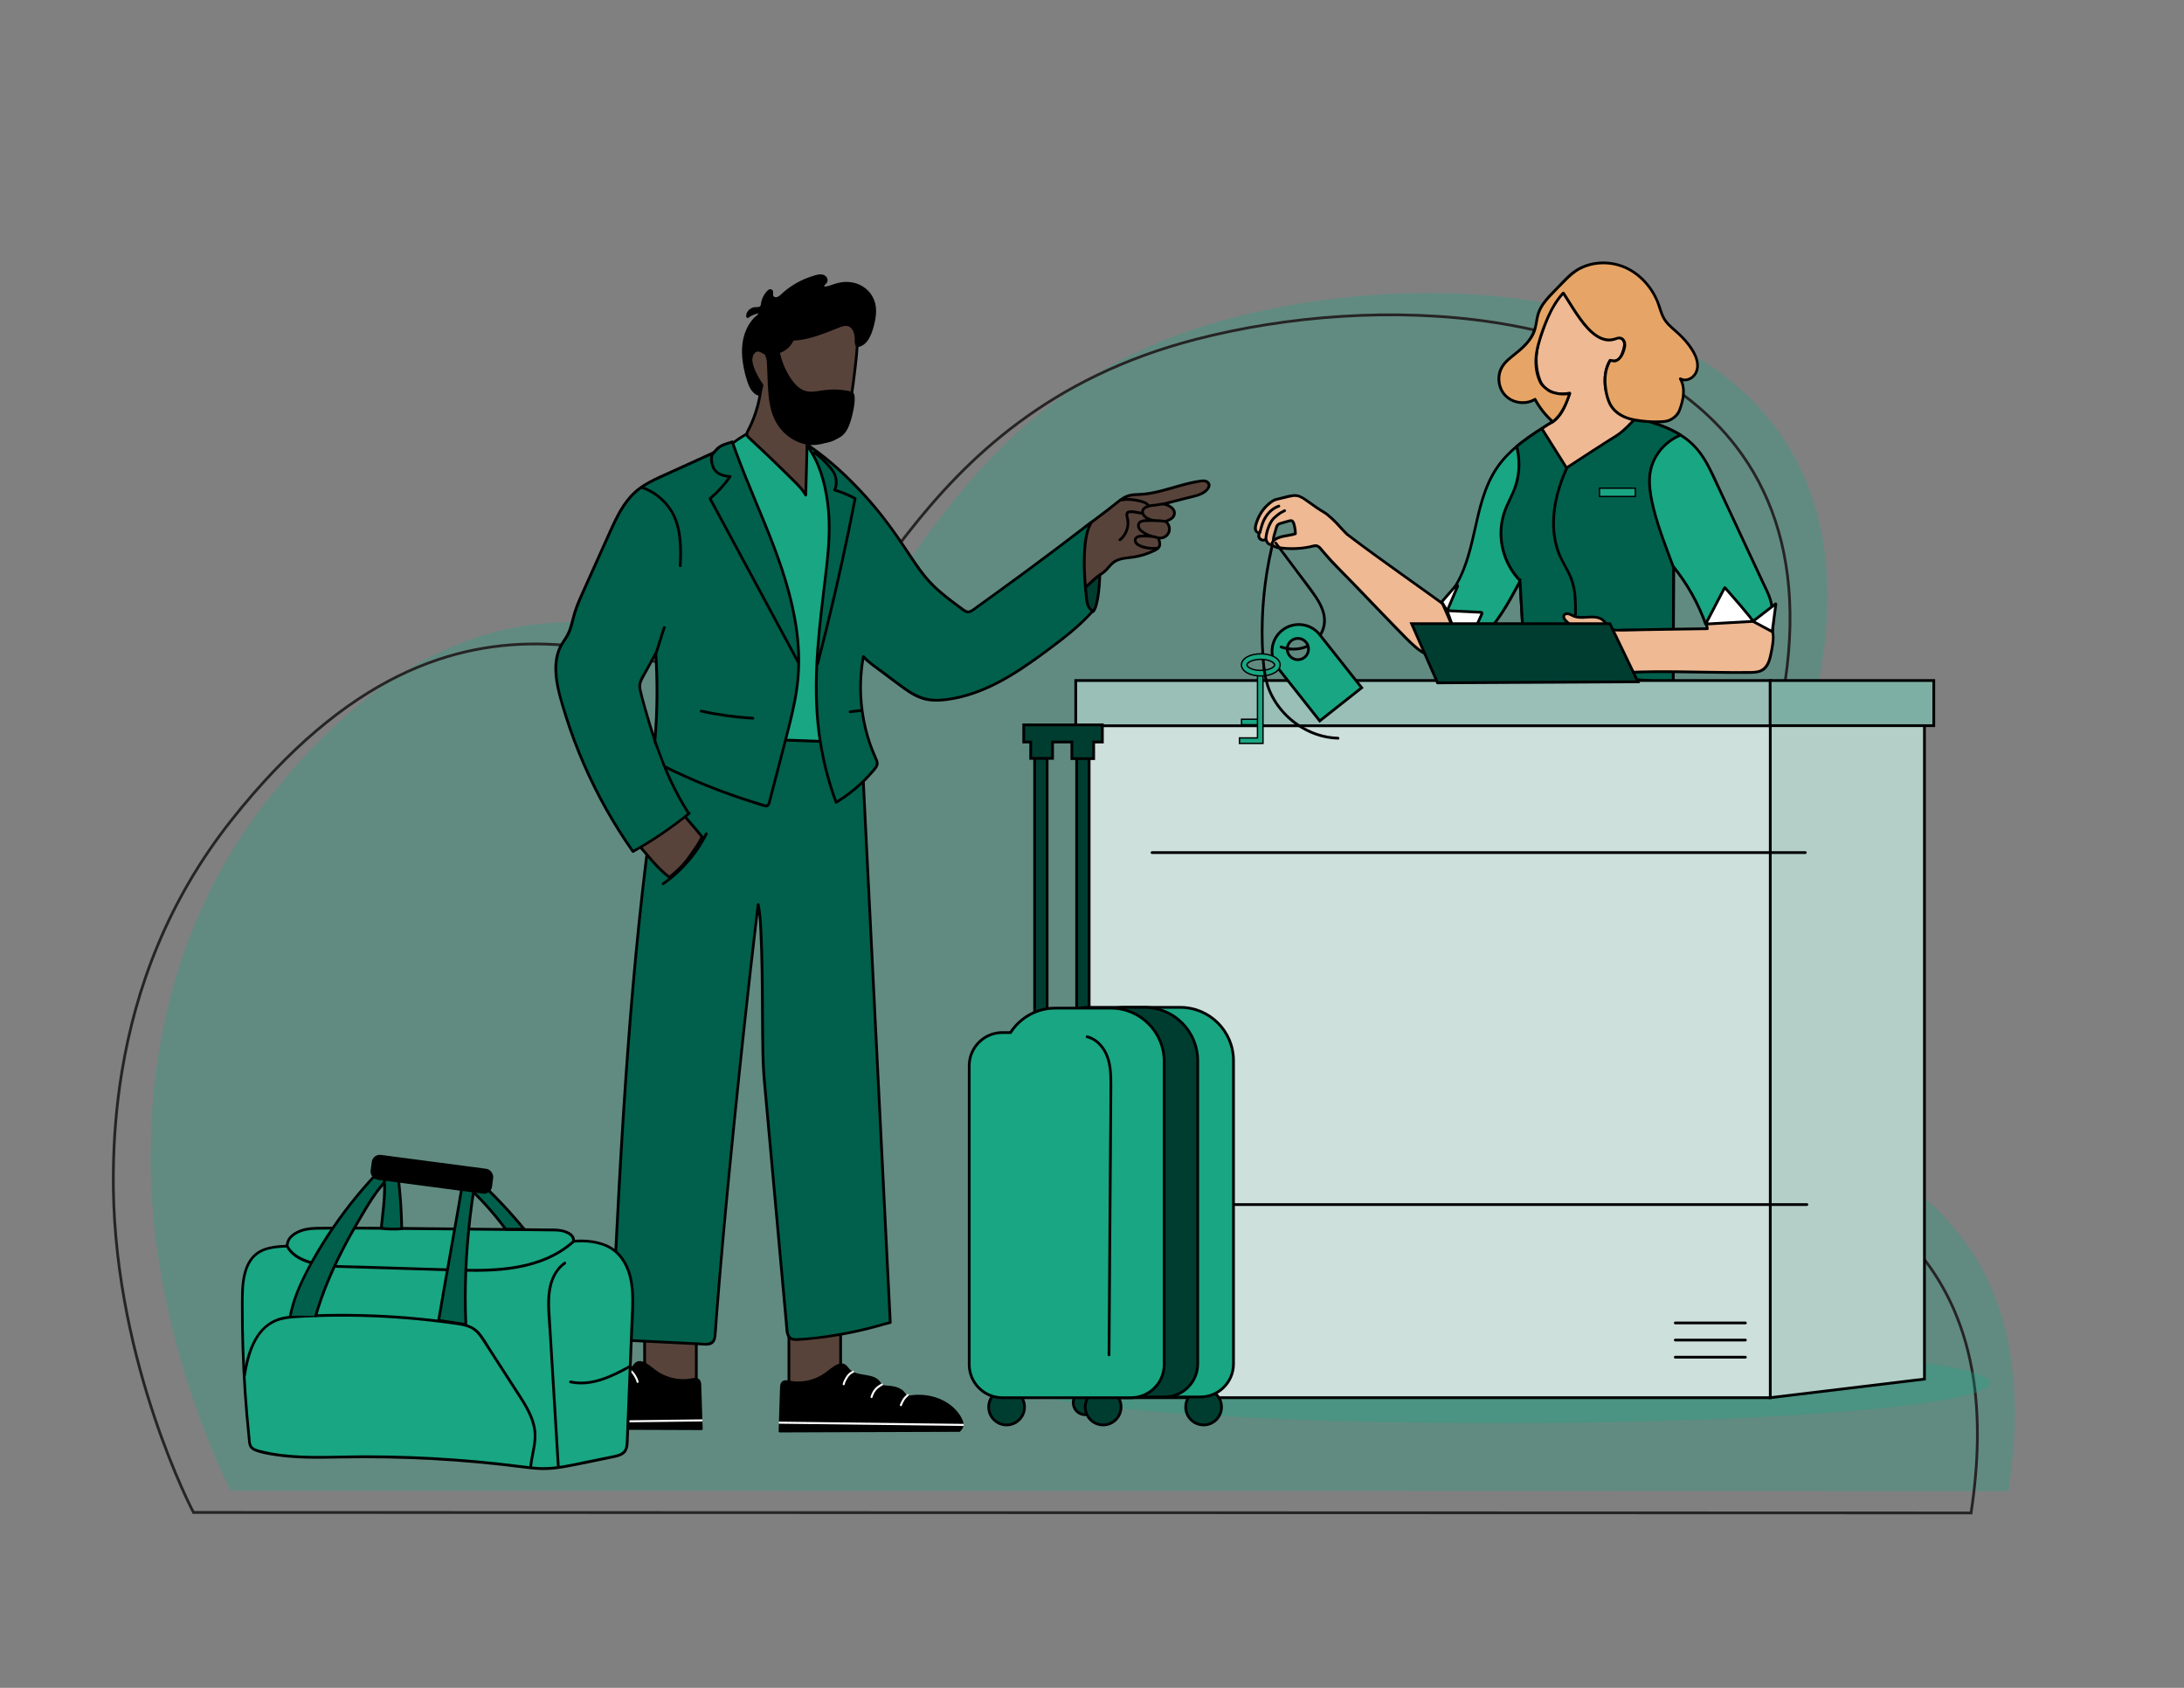<?xml version="1.0" encoding="UTF-8"?>
<svg id="Layer_11" data-name="Layer 11" xmlns="http://www.w3.org/2000/svg" viewBox="0 0 792 612">
  <rect x="0" y="0" width="792" height="612" fill="#808080" stroke="none"/>
  <defs>
    <style>
      .cls-1, .cls-2, .cls-3, .cls-4, .cls-5, .cls-6, .cls-7, .cls-8, .cls-9, .cls-10, .cls-11 {
        stroke-miterlimit: 10;
      }

      .cls-1, .cls-2, .cls-3, .cls-4, .cls-5, .cls-6, .cls-7, .cls-8, .cls-10, .cls-11, .cls-12 {
        stroke: #000;
      }

      .cls-1, .cls-13 {
        fill: #fff;
      }

      .cls-2 {
        stroke-width: .5px;
      }

      .cls-2, .cls-14, .cls-15, .cls-10 {
        fill: #19a683;
      }

      .cls-3, .cls-16 {
        fill: #000;
      }

      .cls-14 {
        opacity: .3;
      }

      .cls-14, .cls-16, .cls-17, .cls-15, .cls-18, .cls-19, .cls-13, .cls-20 {
        stroke-width: 0px;
      }

      .cls-4 {
        fill: #7eafa4;
      }

      .cls-5 {
        fill: #99bfb7;
      }

      .cls-6, .cls-20 {
        fill: #58433a;
      }

      .cls-7 {
        fill: #cde0db;
      }

      .cls-8 {
        fill: #b3cfc8;
      }

      .cls-17 {
        fill: #eeb993;
      }

      .cls-9 {
        fill: none;
        stroke: #262424;
      }

      .cls-18 {
        fill: #e6a566;
      }

      .cls-19 {
        fill: #00604b;
      }

      .cls-11 {
        fill: #003d31;
      }

      .cls-12 {
        fill: #99b1c2;
        stroke-linecap: round;
        stroke-linejoin: round;
      }
    </style>
  </defs>
  <path class="cls-14" d="M728.34,540.63s0,.03,0,.05l-644.63-.18s-28.12-53.32-29.05-117.32c0-1.09-.02-2.17-.02-3.25,0-.92,0-1.85.02-2.78v-.28c.13-11.75,1.07-23.86,3.09-36.13,5.04-30.67,16.81-62.26,39.66-91.17,84.02-106.27,156.27-47.38,192.93-50.34,6.57-.53,12.34-3.96,18.01-9.38,10.4-9.94,20.45-26.61,34.48-44.5,21.03-26.82,50.99-56.4,104.38-70.21,66.07-17.1,156.81-12.31,196.08,39.08,23.76,31.09,28.66,79.24-2.14,149.9-1.87,4.29-3.88,8.67-6.02,13.13-1.8,3.75-3.37,7.34-4.71,10.76-3.39,8.59-5.4,16.15-6.24,22.9-2.04,16.21,2.64,27.69,11,37.13,2.41,2.72,5.12,5.27,8.07,7.71,9.78,8.11,22.13,15.07,34.44,23.23,6.8,4.51,13.59,9.38,19.93,15.01,5.59,4.97,10.83,10.54,15.41,16.97.24.33.48.68.72,1.02,3.11,4.48,5.89,9.37,8.27,14.78.13.29.27.6.39.9,3.06,7.18,5.4,15.25,6.79,24.39.07.46.13.93.2,1.4,1.84,13.28,1.72,28.81-1.06,47.17Z"/>
  <path class="cls-9" d="M714.79,548.53s0,.03,0,.05l-644.63-.18s-28.12-53.32-29.05-117.32c0-1.09-.02-2.17-.02-3.25,0-.92,0-1.85.02-2.78v-.28c.13-11.75,1.07-23.86,3.09-36.13,5.04-30.67,16.81-62.26,39.66-91.17,84.02-106.27,156.27-47.38,192.93-50.34,6.57-.53,12.34-3.96,18.01-9.38,10.4-9.94,20.45-26.61,34.48-44.5,21.03-26.82,50.99-56.4,104.38-70.21,66.07-17.1,156.81-12.31,196.08,39.08,23.76,31.09,28.66,79.24-2.14,149.9-1.87,4.29-3.88,8.67-6.02,13.13-1.8,3.75-3.37,7.34-4.71,10.76-3.39,8.59-5.4,16.15-6.24,22.9-2.04,16.21,2.64,27.69,11,37.13,2.41,2.72,5.12,5.27,8.07,7.71,9.78,8.11,22.13,15.07,34.44,23.23,6.8,4.51,13.59,9.38,19.93,15.01,5.59,4.97,10.83,10.54,15.41,16.97.24.33.48.68.72,1.02,3.11,4.48,5.89,9.37,8.27,14.78.13.29.27.6.39.9,3.06,7.18,5.4,15.25,6.79,24.39.07.46.13.93.2,1.4,1.84,13.28,1.72,28.81-1.06,47.17Z"/>
  <g>
    <path class="cls-15" d="M270.58,157.48c-2.12,1.22-4.57,2.8-6.3,4.54,2.35,13.46,5.78,26.74,10.25,39.65,1.38,3.99,2.86,7.95,3.95,12.03,5.01,18.89,1.19,38.86-2.65,58.01l.46.03c7.07.52,14.22.91,21.29,1.43.85.06,1.76.12,2.51-.29,1.02-.55,1.45-1.77,1.72-2.9,1.85-7.65.35-15.64-.32-23.49-1.33-15.66.75-31.39,2.84-46.96.36-2.67.72-5.34.81-8.04.37-11.29-4.26-22.66-12.43-30.47l-22.11-3.55Z"/>
    <path class="cls-16" d="M270.33,157.05c-1.53.88-3.03,1.83-4.43,2.9-.63.49-1.28.99-1.83,1.57-.29.3-.3.45-.23.86.09.55.2,1.1.3,1.65.72,3.93,1.52,7.85,2.42,11.74,1.8,7.79,3.96,15.49,6.49,23.07,1.26,3.78,2.66,7.52,3.87,11.32s2.1,7.59,2.66,11.49c1.12,7.79.95,15.73.15,23.54-.91,8.88-2.63,17.64-4.39,26.38-.07.33.14.61.48.63,6.84.44,13.69.88,20.52,1.37,1.44.1,3.14.43,4.37-.53,1-.79,1.37-2.09,1.64-3.28.76-3.32.91-6.75.78-10.15s-.56-7.01-.92-10.51-.59-7.15-.65-10.74c-.11-7.15.36-14.31,1.09-21.42s1.87-14.28,2.65-21.43c.66-6.11.18-12.2-1.75-18.05-1.82-5.51-4.78-10.64-8.69-14.92-.5-.55-1.01-1.08-1.54-1.59-.17-.17-.32-.34-.55-.42-.21-.07-.46-.07-.67-.11l-3.29-.53c-5.9-.95-11.8-1.89-17.71-2.84l-.4-.06c-.63-.1-.9.86-.27.96,5.15.83,10.3,1.65,15.44,2.48l4.27.69c.72.12,1.56.14,2.26.36.04.01.1,0,.14.02-.13-.07.31.38.36.44.29.28.57.57.84.87.98,1.05,1.91,2.14,2.77,3.29,1.73,2.31,3.22,4.81,4.42,7.44,2.4,5.23,3.69,10.99,3.69,16.74,0,3.43-.5,6.83-.96,10.22s-.92,6.94-1.34,10.42c-.84,6.99-1.51,14-1.72,21.04-.1,3.53-.08,7.06.09,10.59s.54,6.76.88,10.14.66,6.82.57,10.25c-.04,1.69-.18,3.38-.47,5.04-.23,1.31-.42,3.15-1.43,4.13-.56.54-1.31.61-2.05.59-.87-.03-1.73-.12-2.6-.18-1.71-.12-3.43-.24-5.14-.35-3.51-.23-7.02-.45-10.54-.69-1.37-.09-2.75-.2-4.12-.29l.48.63c2.85-14.24,5.72-28.74,4.94-43.34-.19-3.55-.6-7.09-1.28-10.58s-1.77-7.22-2.98-10.75c-2.38-6.96-4.78-13.89-6.74-20.98-2.22-8.01-4.04-16.13-5.47-24.31l-.13.49c1.82-1.8,4-3.18,6.2-4.46.56-.32.05-1.19-.5-.86Z"/>
  </g>
  <g>
    <path class="cls-20" d="M277.38,124.06c.56-2.82,2.66-5.06,4.87-6.9,4.17-3.46,9.05-6.05,14.26-7.56,1.45-.42,2.95-.76,4.46-.67,4.15.24,7.54,3.76,8.9,7.69s1.08,8.22.69,12.36c-.64,6.76-1.55,13.5-2.72,20.2-.63,3.58-1.57,7.52-4.59,9.53-2.31,1.54-5.29,1.56-8.07,1.51-.9-.01-1.93-.1-2.45-.83-.18,6.71-.36,13.42-.54,20.13-1.07-1.9-2.62-3.47-4.16-5.01-5.4-5.38-10.89-10.66-16.48-15.84-.28-.25-.56-.53-.67-.88-.17-.55.11-1.12.38-1.63,2.64-5.05,4.28-10.62,4.79-16.29-2.41-2.46-3.81-5.89-3.8-9.33,0-1.4.44-3.06,1.77-3.49,1.05-.34,2.15.26,3.09.84-.08-1.29.02-2.58.32-3.84"/>
    <path class="cls-16" d="M277.86,124.19c.63-2.94,2.83-5.12,5.08-6.95,2.43-1.98,5.12-3.65,7.95-4.98,1.43-.68,2.9-1.26,4.41-1.75,1.6-.52,3.26-1.04,4.96-1.08,2.75-.07,5.19,1.38,6.93,3.44,4.24,5.04,3.28,12.27,2.66,18.32-.36,3.5-.79,6.99-1.3,10.47-.47,3.22-.9,6.48-1.63,9.66-.65,2.85-1.79,5.88-4.52,7.33-1.48.79-3.19,1.01-4.84,1.07-.82.03-1.63.03-2.45,0-.74-.02-1.52-.06-2.01-.68-.28-.36-.84-.04-.85.35-.18,6.71-.36,13.42-.54,20.13l.93-.25c-1.04-1.81-2.47-3.33-3.93-4.8-1.65-1.65-3.31-3.29-4.98-4.92-3.37-3.28-6.77-6.53-10.21-9.74-.41-.39-.83-.77-1.25-1.16s-1.01-.77-.9-1.42c.09-.53.45-1.04.69-1.52s.49-1.01.72-1.52c.88-1.95,1.63-3.97,2.22-6.02s1.04-4.22,1.33-6.38c.06-.45.12-.91.16-1.36.06-.61.03-.77-.37-1.21-.68-.74-1.26-1.56-1.75-2.44-1.07-1.94-1.68-4.19-1.62-6.41.02-.87.2-1.94.89-2.55.97-.86,2.3-.06,3.21.49.31.19.77-.05.75-.43-.07-1.25.02-2.48.3-3.7.14-.63-.82-.89-.96-.27-.29,1.31-.41,2.63-.33,3.97l.75-.43c-1.31-.8-3.02-1.55-4.36-.38-1.07.93-1.28,2.54-1.24,3.88.11,3.46,1.54,6.79,3.94,9.28l-.15-.35c-.29,3.17-.93,6.29-1.91,9.32-.49,1.53-1.07,3.03-1.73,4.49-.32.72-.67,1.42-1.03,2.12-.3.58-.64,1.23-.53,1.91s.63,1.12,1.11,1.56c.62.58,1.25,1.16,1.87,1.74,1.24,1.16,2.48,2.33,3.72,3.5,2.5,2.37,4.98,4.77,7.43,7.18,1.33,1.31,2.66,2.61,3.97,3.94s2.43,2.59,3.31,4.13c.25.44.92.23.93-.25.18-6.71.36-13.42.54-20.13l-.85.35c.88,1.12,2.55.99,3.82.99,1.54,0,3.11-.06,4.61-.44,2.89-.73,4.9-2.76,6.04-5.47,1.24-2.95,1.61-6.25,2.12-9.39.6-3.76,1.12-7.54,1.55-11.32s.89-7.28.85-10.92c-.03-3.27-.58-6.64-2.33-9.45-1.45-2.33-3.66-4.32-6.36-5.04-3.25-.87-6.78.41-9.79,1.6-3.47,1.37-6.75,3.2-9.71,5.47-2.73,2.09-5.54,4.63-6.29,8.14-.13.63.83.9.96.27h0Z"/>
  </g>
  <g>
    <path class="cls-16" d="M287.92,122.99c5.68-.27,10.99-2.67,16.3-4.71,1.08-.41,2.25-.82,3.36-.52,1.25.33,2.13,1.49,2.52,2.72s.37,2.55.42,3.84c.01.37.08.83.44.96.17.06.36.03.53-.02,2.51-.69,3.76-3.45,4.53-5.94,1.07-3.49,1.82-7.36.38-10.72-1.02-2.38-3.1-4.24-5.51-5.16s-5.14-.92-7.61-.17c-1.35.41-2.66,1.05-4.08,1.13-.21.01-.43,0-.6-.11-.37-.25-.25-.84.03-1.18s.69-.59.88-.99c.36-.74-.23-1.67-1-1.96s-1.64-.12-2.44.08c-4.54,1.16-8.78,3.46-12.23,6.62-.62.57-1.27,1.2-2.09,1.39s-1.87-.28-1.93-1.12c-.05-.61.31-1.45-.25-1.7-.34-.15-.71.12-.96.38-1.17,1.2-1.94,2.78-2.18,4.44-.05.36-.09.74-.3,1.04-.46.63-1.4.52-2.18.57-1.53.11-3.02,1.44-2.86,2.96,1.38-1.05,3.08-1.66,4.81-1.74-.09.79-.78,1.34-1.37,1.86-3.06,2.7-4.63,6.81-4.92,10.88s.58,8.14,1.76,12.05c.67,2.21,1.77,4.71,4.02,5.22.31-1.12.63-2.25.94-3.37-1.39-1.91-2.52-4.01-3.34-6.22-.48-1.28-.85-2.65-.6-3.99s1.33-2.6,2.69-2.67c1.24-.07,2.35.86,2.89,1.98s.62,2.39.68,3.62c.13,2.69.21,5.38.37,8.07.21,3.67.57,7.41,2,10.79,2.45,5.76,8.5,10.11,14.74,9.57,2.1-.18,4.13-.87,6.11-1.61,1.11-.41,2.23-.84,3.15-1.58,1.98-1.57,2.74-4.18,3.37-6.63.62-2.4,1.24-4.86.99-7.33-.03-.34-.09-.7-.33-.94-.21-.22-.52-.3-.82-.37-3.28-.74-6.69-.86-10.02-.36-1.86.28-3.75.75-5.6.4-2.7-.52-4.77-2.7-6.3-4.99-1.98-2.97-3.37-6.33-4.08-9.82,2.37-.66,4.39-2.49,5.27-4.79"/>
    <path class="cls-16" d="M287.92,123.49c4.33-.23,8.44-1.62,12.45-3.17,1.01-.39,2.01-.79,3.02-1.18s2.16-.96,3.3-.98c2.21-.05,3.08,2.27,3.25,4.1.08.89-.11,1.99.23,2.83s1.15.78,1.87.51c1.47-.56,2.53-1.78,3.26-3.15.86-1.6,1.38-3.39,1.8-5.14.47-1.96.76-4,.52-6.01-.43-3.67-2.78-6.74-6.18-8.18-1.88-.8-3.97-1.05-5.99-.81-1.01.12-1.98.36-2.94.68s-2.02.78-3.08.89c-.2.02-.51.09-.54-.16-.02-.2.25-.42.36-.54.29-.29.59-.55.75-.94.28-.68.04-1.45-.45-1.97-1.35-1.45-3.74-.53-5.32-.02-3.71,1.2-7.16,3.15-10.11,5.69-.7.6-1.4,1.48-2.31,1.76-.82.26-1.55-.17-1.47-1.04.06-.64.14-1.41-.57-1.71-.82-.35-1.52.45-1.97,1.01-.56.7-1.01,1.46-1.35,2.29-.17.44-.31.88-.41,1.34-.09.42-.06.96-.3,1.33-.43.65-1.77.35-2.45.52-.77.19-1.49.64-1.99,1.25s-.76,1.33-.7,2.1c.02.34.42.68.75.43,1.34-.99,2.89-1.58,4.56-1.68l-.48-.63c-.18,1.05-1.4,1.73-2.09,2.46-.74.79-1.39,1.68-1.94,2.62-1.09,1.89-1.78,4.02-2.1,6.18-.37,2.48-.27,5,.11,7.47s.98,5.08,1.87,7.47c.71,1.92,1.87,3.89,3.99,4.42.26.07.54-.08.62-.35.3-1.08.65-2.17.91-3.26.11-.48-.2-.75-.47-1.13-.31-.46-.61-.92-.89-1.4-1.09-1.84-2.14-3.92-2.53-6.04-.19-1.04-.11-2.15.52-3.03.55-.78,1.48-1.25,2.43-.92,2.19.75,2.24,3.58,2.32,5.48.21,4.51.18,9.09.96,13.55.67,3.83,2.17,7.41,4.93,10.21,2.47,2.5,5.73,4.25,9.24,4.65,2,.23,4-.08,5.92-.64,1.07-.31,2.13-.69,3.17-1.09.91-.35,1.83-.72,2.63-1.29,1.47-1.05,2.37-2.6,2.99-4.27.72-1.93,1.22-4,1.59-6.02.2-1.1.34-2.22.33-3.34-.01-.81.01-1.87-.72-2.4-.35-.25-.79-.33-1.2-.42-.59-.12-1.18-.23-1.77-.31-1.11-.16-2.23-.26-3.36-.28-2.3-.05-4.52.29-6.78.64s-4.21.18-6.07-1.12c-1.6-1.12-2.8-2.75-3.81-4.39-1.12-1.83-2.03-3.78-2.69-5.81-.33-1-.59-2.03-.81-3.06l-.35.62c2.58-.75,4.63-2.65,5.62-5.14.24-.6-.73-.86-.96-.27-.86,2.15-2.71,3.8-4.93,4.44-.27.08-.4.35-.35.62.81,3.92,2.43,7.77,4.86,10.97,1.07,1.41,2.36,2.73,3.96,3.53,1.8.9,3.71.89,5.67.6,2.3-.34,4.54-.69,6.88-.61,1.15.04,2.31.14,3.45.33.51.08,1.03.18,1.53.3.26.06.51.11.66.34s.14.57.16.84c.16,2.33-.42,4.61-1,6.84-.45,1.73-.92,3.51-1.94,5-1.16,1.72-3.02,2.42-4.9,3.09-2.03.73-4.14,1.38-6.32,1.39-3.52.01-6.9-1.55-9.46-3.92-2.87-2.66-4.44-6.14-5.14-9.95-.81-4.39-.77-8.93-.97-13.37-.09-1.88-.09-3.97-1.36-5.5-1.08-1.3-2.92-1.8-4.35-.75-3.41,2.49-.81,7.64.76,10.45.51.9,1.07,1.77,1.67,2.61l-.05-.39c-.31,1.12-.63,2.25-.94,3.37l.62-.35c-1.85-.46-2.79-2.31-3.38-3.97-.8-2.25-1.37-4.63-1.75-6.98-.71-4.46-.42-9.23,1.9-13.2.59-1.01,1.3-1.94,2.14-2.75.76-.74,1.74-1.37,1.93-2.48.05-.3-.13-.65-.48-.63-1.84.11-3.58.72-5.06,1.81l.75.43c-.06-.88.43-1.62,1.18-2.06s1.49-.36,2.3-.45c.7-.08,1.33-.36,1.63-1.03.33-.76.31-1.66.6-2.44.31-.86.79-1.68,1.39-2.37.13-.15.34-.45.55-.47s.15.08.14.31c-.02.35-.1.69-.03,1.04.29,1.45,2.07,1.71,3.2,1.15.75-.37,1.34-1,1.96-1.55.73-.64,1.48-1.25,2.28-1.81,1.51-1.08,3.12-2,4.8-2.77s3.59-1.53,5.44-1.8c.74-.11,2.27.09,2.07,1.2-.08.42-.57.7-.83,1.01-.21.26-.36.57-.39.91-.18,2,2.76,1.03,3.73.71,1.93-.65,3.76-1.22,5.83-1.13,3.62.16,7.17,2.25,8.57,5.69s.45,7.78-.8,11.25c-.52,1.45-1.25,2.99-2.52,3.93-.28.21-.58.38-.9.51-.17.07-.55.24-.71.04-.11-.13-.05-.55-.06-.7-.03-.99-.05-1.99-.25-2.97-.31-1.49-1.18-3-2.65-3.59-1.83-.74-3.83.31-5.52.97-3.78,1.48-7.59,3.04-11.61,3.76-1.01.18-2.03.29-3.05.35-.64.03-.64,1.03,0,1h0Z"/>
  </g>
  <rect class="cls-6" x="286.09" y="483.27" width="18.75" height="22.21"/>
  <rect class="cls-6" x="233.76" y="482.89" width="18.75" height="22.21"/>
  <g>
    <path class="cls-19" d="M243.19,266.87c21.56.77,43.12,1.55,64.68,2.32,1.38.05,2.93.18,3.84,1.22.73.85.82,2.06.88,3.18,3.42,68.66,6.84,137.32,10.26,205.97l-1.73.41c-10.31,3.1-20.98,5.03-31.73,5.73-.96.06-2,.09-2.77-.47-.96-.7-1.14-2.03-1.25-3.21-2.8-30.83-5.61-61.67-8.41-92.5-.84-9.22.14-52.52-2.04-61.52-5.38,44.62-12.66,114.95-15.59,155.84-.08,1.08-.22,2.29-1.06,2.98-.77.63-1.86.62-2.86.57-10.33-.51-20.66-1.02-30.99-1.52-.77-.04-1.64-.12-2.14-.71-.47-.55-.46-1.34-.42-2.06,3.49-72.48,6.99-145.16,19.02-216.72l2.31.5Z"/>
    <path class="cls-16" d="M243.19,267.37c18.04.65,36.08,1.3,54.12,1.94l6.82.24c1.93.07,4.33-.21,6.16.49,2.24.86,1.82,4.03,1.92,5.97.11,2.28.23,4.56.34,6.84.45,9.04.9,18.08,1.35,27.13.9,18.08,1.8,36.17,2.7,54.25s1.8,36.17,2.7,54.25,1.81,36.31,2.71,54.47c.11,2.21.22,4.41.33,6.62l.37-.48c-2.92.69-5.78,1.6-8.7,2.31-4.06,1-8.16,1.82-12.29,2.46s-8.54,1.24-12.81,1.37c-.97.03-1.97-.09-2.51-1.01-.46-.78-.49-1.76-.57-2.64-.2-2.19-.4-4.38-.6-6.58-1.58-17.39-3.16-34.78-4.74-52.17-.79-8.7-1.58-17.39-2.37-26.09-.4-4.42-.82-8.79-.92-13.23-.22-9.57-.17-19.14-.29-28.7-.07-4.96-.15-9.92-.36-14.87-.15-3.48-.3-7-.82-10.45-.08-.55-.18-1.09-.31-1.63-.14-.59-.92-.39-.98.13-1.3,10.79-2.54,21.59-3.74,32.39-1.34,12.04-2.63,24.09-3.87,36.14-1.26,12.2-2.48,24.4-3.64,36.6-1.07,11.26-2.09,22.53-3.03,33.8-.41,4.9-.79,9.8-1.16,14.7-.09,1.26,0,2.77-.48,3.95-.78,1.91-3.42,1.29-5.06,1.21-3.78-.19-7.57-.37-11.35-.56s-7.71-.38-11.57-.57c-1.89-.09-3.78-.18-5.67-.28-.76-.04-1.87.02-2.32-.73s-.16-2.06-.12-2.86c.37-7.6.73-15.19,1.11-22.79.75-15.13,1.54-30.25,2.45-45.37.91-15.19,1.95-30.36,3.18-45.53,1.23-15.08,2.65-30.14,4.35-45.18s3.72-30.37,6.08-45.49c.57-3.65,1.16-7.29,1.77-10.94l-.62.35c.77.17,1.54.33,2.31.5.63.14.9-.83.27-.96-.77-.17-1.54-.33-2.31-.5-.24-.05-.57.07-.62.35-2.56,15.25-4.74,30.56-6.62,45.91-1.88,15.38-3.45,30.79-4.8,46.22-1.35,15.51-2.48,31.05-3.47,46.59s-1.82,30.96-2.61,46.45c-.4,7.81-.78,15.63-1.15,23.44-.09,1.88-.18,3.76-.27,5.64-.07,1.36-.49,3.25.13,4.53.53,1.09,1.71,1.27,2.81,1.34,1.96.12,3.93.19,5.89.29,7.78.38,15.57.77,23.35,1.15,1.41.07,3.13.39,4.44-.29,1.14-.59,1.52-1.82,1.66-3.02.27-2.37.36-4.77.54-7.14.84-10.93,1.79-21.86,2.79-32.78,1.13-12.31,2.32-24.61,3.57-36.9,1.27-12.56,2.59-25.11,3.95-37.66,1.25-11.52,2.55-23.03,3.91-34.54.29-2.49.59-4.98.89-7.47l-.98.13c.73,3.06.82,6.32.98,9.45.25,4.82.36,9.65.44,14.47.16,9.99.11,19.98.3,29.98.07,3.91.32,7.76.68,11.65.8,8.84,1.61,17.68,2.41,26.52,1.61,17.76,3.23,35.51,4.84,53.27.21,2.27.41,4.53.62,6.8.13,1.47.07,3.29.89,4.58.77,1.21,2.13,1.42,3.47,1.37,2.09-.08,4.18-.31,6.25-.53,8.5-.91,16.92-2.58,25.12-4.99.84-.25,1.69-.45,2.54-.65.2-.05.38-.27.37-.48-.92-18.45-1.84-36.9-2.76-55.35s-1.84-36.9-2.76-55.35c-.92-18.45-1.84-36.9-2.76-55.35-.46-9.19-.92-18.38-1.37-27.57-.12-2.35-.23-4.7-.35-7.06-.11-2.11-.09-4.28-.35-6.38-.18-1.44-.77-2.69-2.16-3.3-1.69-.74-3.82-.54-5.61-.6-18.41-.66-36.82-1.32-55.22-1.98l-6.82-.24c-.64-.02-.64.98,0,1Z"/>
  </g>
  <path class="cls-16" d="M255.72,302.07c-3.6,7.16-8.95,13.38-15.52,17.97-.52.37-.02,1.23.5.86,6.71-4.69,12.21-11.01,15.88-18.33.29-.57-.57-1.08-.86-.5h0Z"/>
  <g>
    <path class="cls-20" d="M230.68,305.36c3.97,4.46,7.53,9.29,12.05,12.75l.74-.58c2.64-2.05,4.94-4.51,6.82-7.28.56-.82,1.11-1.65,1.68-2.42.95-1.3,1.81-2.68,2.49-4.14l.12-.26c-3.48-4.38-5.21-5.96-8.69-10.34"/>
    <path class="cls-16" d="M230.32,305.71c3.91,4.4,7.45,9.21,12.15,12.83.19.15.45.05.61-.08,2.32-1.81,4.46-3.77,6.28-6.1,1.13-1.44,2.11-2.99,3.18-4.47.95-1.33,1.79-2.73,2.48-4.22.1-.22.07-.42-.08-.61-2.81-3.52-5.88-6.81-8.69-10.34-.4-.5-1.1.21-.71.71,2.81,3.52,5.88,6.81,8.69,10.34l-.08-.61c-.68,1.45-1.48,2.82-2.41,4.12-1.08,1.51-2.07,3.08-3.22,4.53-1.79,2.25-3.88,4.16-6.15,5.93l.61-.08c-4.62-3.56-8.1-8.34-11.95-12.68-.43-.48-1.13.23-.71.71h0Z"/>
  </g>
  <ellipse class="cls-11" cx="395.95" cy="205.97" rx="2.92" ry="15.92"/>
  <g>
    <path class="cls-20" d="M393.6,191.12c2.73-2.22,8.05-6.08,10.78-8.31,1.61-1.32,3.29-2.67,5.31-3.17,1.22-.31,2.5-.28,3.76-.35,7.75-.39,14.99-4.09,22.72-4.91.72-.08,1.47.16,1.94.71.71.83.28,1.76-.3,2.41-1.32,1.49-3.36,2.05-5.29,2.55-3.49.9-6.98,1.79-10.47,2.69.93.3,1.88.6,2.65,1.21s1.32,1.58,1.14,2.54c-.25,1.4-1.8,2.1-3.14,2.58,1.25.91,1.73,2.74,1.07,4.15s-2.37,2.22-3.87,1.84c.62,1.11.99,2.6.19,3.59-.31.38-.76.63-1.2.85-2.58,1.3-5.37,2.18-8.23,2.58-2.32.33-4.83.39-6.74,1.75-1.14.81-1.94,2-2.92,3-.41.43-.88.83-1.4,1.14-1.77,1.07-3.31,2.48-4.79,3.93-.4.39-.82.76-1.27,1.1"/>
    <path class="cls-16" d="M393.95,191.48c2.85-2.32,5.84-4.46,8.74-6.71,1.47-1.14,2.87-2.41,4.44-3.42.9-.58,1.87-1.06,2.92-1.29,1.26-.27,2.56-.22,3.84-.3,4.57-.3,8.95-1.69,13.32-2.94,2.23-.63,4.47-1.23,6.76-1.64.98-.17,2.4-.62,3.33-.12,1.2.64.49,1.81-.25,2.48-1.79,1.62-4.56,1.98-6.8,2.56-2.78.71-5.55,1.43-8.33,2.14-.49.13-.46.82,0,.96,1.37.44,3.55,1.17,3.45,2.98-.07,1.37-1.71,1.99-2.8,2.38-.43.16-.46.65-.12.91,1.04.8,1.43,2.35.86,3.54s-1.99,1.81-3.26,1.53c-.43-.09-.78.34-.56.73.45.84.91,2.06.3,2.94-.27.39-.72.61-1.13.82-.6.31-1.22.59-1.85.85-2.22.9-4.55,1.48-6.93,1.77-1.99.25-4.11.42-5.86,1.5-.93.57-1.66,1.38-2.37,2.2-.78.9-1.55,1.69-2.56,2.33-1.07.67-2.05,1.47-2.99,2.31s-1.86,1.83-2.88,2.63c-.51.4.21,1.1.71.71,1.96-1.53,3.55-3.44,5.67-4.78,1.02-.65,1.83-1.41,2.62-2.33s1.57-1.83,2.65-2.4c2-1.07,4.43-1.02,6.62-1.39,2.44-.41,4.82-1.17,7.06-2.23,1.04-.49,2.12-1.03,2.43-2.23.28-1.09-.11-2.24-.63-3.19l-.56.73c1.76.39,3.71-.47,4.47-2.15s.14-3.65-1.29-4.75l-.12.91c1.55-.56,3.47-1.44,3.54-3.35.09-2.32-2.35-3.36-4.19-3.94v.96c2.7-.69,5.39-1.39,8.09-2.08,2.18-.56,4.62-.95,6.55-2.18,1.48-.94,3.21-3.1,1.27-4.56-.89-.67-1.92-.54-2.96-.4-1.26.17-2.5.41-3.74.69-4.88,1.12-9.6,2.9-14.54,3.72-1.29.21-2.58.34-3.89.4s-2.51.07-3.72.43c-2.14.63-3.85,2.11-5.55,3.48-3.43,2.76-7.04,5.27-10.45,8.05-.5.41.21,1.11.71.71h0Z"/>
  </g>
  <g>
    <path class="cls-20" d="M406.12,195.75c2.35-1.87,3.45-5.18,2.68-8.08-.17-.64-.37-1.44.14-1.86.25-.2.6-.23.92-.24.98-.02,1.96.07,2.92.26.68.13,1.35.32,2.04.29s1.42-.32,1.76-.91c.43-.75.1-1.76-.53-2.35s-1.49-.86-2.33-1.08c-2.42-.63-4.99-.99-7.42-.41"/>
    <path class="cls-16" d="M406.48,196.1c1.54-1.25,2.59-3.07,2.93-5.03.17-.97.18-1.94.01-2.91-.08-.47-.28-.94-.3-1.42-.04-.83.87-.68,1.48-.66,1.32.04,2.57.47,3.88.54.9.04,1.9-.24,2.44-1.01.51-.73.43-1.7,0-2.45-.53-.92-1.51-1.4-2.48-1.7-2.64-.82-5.55-1.19-8.27-.57-.63.14-.36,1.11.27.96,2.3-.52,4.67-.22,6.93.35.94.24,2.09.51,2.65,1.39.59.93.09,1.86-.97,2.02s-2.27-.32-3.34-.44c-.88-.1-2.23-.34-3.01.22-.65.47-.62,1.3-.47,2.01.19.89.37,1.72.32,2.64-.12,2.09-1.15,4.05-2.77,5.36-.5.41.21,1.11.71.71h0Z"/>
  </g>
  <g>
    <path class="cls-20" d="M419.76,198.75c-2.01.26-4.57-.03-6.41-.89-.48-.23-.96-.5-1.3-.92s-.51-.99-.33-1.49c.33-.91,1.54-1.07,2.51-1.08,1.8-.02,3.63-.03,5.35.51"/>
    <path class="cls-16" d="M419.76,198.25c-1.37.17-2.77.11-4.12-.17-.66-.14-1.32-.33-1.93-.6s-1.33-.64-1.52-1.32c-.37-1.34,1.71-1.29,2.49-1.29,1.61,0,3.22.03,4.77.5.62.19.88-.78.27-.96-1.43-.44-2.94-.53-4.43-.53-1.09,0-2.42-.11-3.36.56-1.07.76-.92,2.22-.04,3.07s2.3,1.3,3.5,1.55c1.43.3,2.93.39,4.38.21.27-.03.5-.21.5-.5,0-.24-.23-.53-.5-.5h0Z"/>
  </g>
  <g>
    <path class="cls-20" d="M417.31,194.32c-1.01-.18-3.71-1.69-4.15-2.62-.26-.54-.47-1.16-.27-1.72.33-.92,1.5-1.16,2.48-1.2,2.22-.1,5.01-.07,7.21.27"/>
    <path class="cls-16" d="M417.45,193.84c-.99-.2-1.97-.81-2.79-1.38-.35-.25-.75-.53-.99-.89-.35-.53-.55-1.39.02-1.84.46-.36,1.14-.42,1.7-.45.75-.04,1.5-.05,2.25-.05,1.61,0,3.23.06,4.82.3.63.1.9-.87.27-.96-1.46-.22-2.93-.31-4.41-.34-1.32-.02-2.77-.11-4.07.19-1.21.28-2.11,1.17-1.88,2.48.19,1.11.9,1.8,1.79,2.42s1.96,1.27,3.03,1.48c.63.12.9-.84.27-.96h0Z"/>
  </g>
  <g>
    <path class="cls-20" d="M418.16,188.68c-1.01-.15-2.02-.67-2.84-1.28s-1.29-1.82-.76-2.69c.21-.35.56-.6.93-.77.78-.36,1.81-.69,2.67-.71,1.3-.04,2.38-.43,3.67-.47"/>
    <path class="cls-16" d="M418.29,188.2c-1.02-.17-2.2-.66-2.92-1.42-.58-.6-.8-1.6-.06-2.16.41-.31.95-.48,1.43-.63.51-.16,1.02-.24,1.55-.27,1.19-.07,2.34-.41,3.53-.46.64-.03.64-1.03,0-1-1.1.05-2.17.35-3.26.45-.52.04-1.03.07-1.54.18s-.99.28-1.46.48c-.89.38-1.65,1-1.73,2.03-.07.85.37,1.73,1.01,2.27.88.75,2.03,1.31,3.18,1.5.63.1.9-.86.27-.96h0Z"/>
  </g>
  <g>
    <path class="cls-19" d="M249.96,294.93c-6.38,5.19-13.22,9.83-20.4,13.85-11.77-16.71-20.64-35.44-26.11-55.13-1.82-6.54-3.17-13.92.19-19.82.71-1.24,1.6-2.37,2.27-3.62,1.25-2.35,1.68-5.04,2.42-7.6.8-2.75,1.97-5.37,3.14-7.97,3.17-7.05,6.33-14.11,9.5-21.16,2.57-5.71,5.29-11.64,10.11-15.64,2.8-2.32,6.16-3.86,9.47-5.37,6.1-2.77,12.2-5.55,18.3-8.32l1.53-1.68c1.69-1.32,3.24-1.55,5.22-2.22,4.9,14.22,11.46,27.81,16.52,41.97,5.07,14.16,8.65,29.18,7.25,44.16-.68,7.29-2.53,14.42-4.37,21.51-2,7.72-4.01,15.43-6.01,23.15-.12.47-.3,1.01-.76,1.18-.3.11-.63.02-.94-.07-13.99-4.1-27.58-9.56-40.51-16.27,1.55-12.92,1.91-25.97,1.06-38.96-1.56,2.86-3.13,5.71-4.69,8.57-.52.95-1.06,1.95-1.14,3.03-.07.85.15,1.7.37,2.53,4.01,15.29,8.78,30.63,17.38,43.89"/>
    <path class="cls-16" d="M249.6,294.58c-6.36,5.16-13.15,9.77-20.3,13.77l.68.18c-6.92-9.84-12.85-20.36-17.66-31.38-2.44-5.57-4.58-11.26-6.43-17.05s-3.67-11.27-3.81-17.1c-.07-2.83.35-5.72,1.63-8.27.67-1.34,1.6-2.52,2.36-3.81s1.24-2.64,1.64-4.05.73-2.95,1.17-4.4,1.01-2.97,1.62-4.41c1.3-3.1,2.73-6.14,4.1-9.2,2.64-5.89,5.23-11.81,7.95-17.67,2.33-5.04,5.07-10.16,9.59-13.57,2.36-1.78,5.04-3.07,7.71-4.29,3-1.38,6.01-2.74,9.02-4.1l9.15-4.16c.42-.19.9-.34,1.25-.65.27-.24.5-.55.74-.82.61-.67,1.18-1.17,2.01-1.59,1.17-.58,2.47-.87,3.7-1.29l-.62-.35c3.85,11.14,8.69,21.88,13.05,32.82s8.16,21.97,9.97,33.54c.9,5.75,1.26,11.59.91,17.39s-1.59,11.9-3.02,17.72-3.02,11.74-4.55,17.61c-.77,2.95-1.53,5.91-2.3,8.86-.19.71-.37,1.43-.56,2.14-.08.3-.13.62-.27.9-.24.51-.74.34-1.19.21-1.34-.39-2.67-.8-4-1.22-11.07-3.48-21.88-7.82-32.28-12.98-1.29-.64-2.57-1.29-3.85-1.95l.25.43c1.2-10.05,1.69-20.19,1.45-30.31-.07-2.88-.2-5.77-.39-8.65-.03-.47-.68-.71-.93-.25-1.11,2.03-2.23,4.07-3.34,6.1-.92,1.67-2.26,3.5-2.53,5.43-.14,1.01.1,2,.35,2.98.27,1.03.54,2.06.82,3.09.53,1.98,1.08,3.95,1.65,5.92,2.27,7.8,4.9,15.52,8.32,22.9,1.94,4.18,4.13,8.23,6.63,12.1.35.54,1.21.04.86-.5-4.33-6.71-7.73-13.96-10.5-21.44-1.38-3.71-2.61-7.48-3.75-11.27s-2.3-7.71-3.22-11.61c-.3-1.25-.25-2.34.28-3.5.49-1.05,1.09-2.05,1.65-3.07,1.21-2.21,2.42-4.41,3.63-6.62l-.93-.25c.65,10.1.59,20.25-.2,30.34-.23,2.88-.51,5.75-.86,8.61-.02.16.11.36.25.43,10.51,5.45,21.43,10.08,32.66,13.83,1.41.47,2.82.93,4.24,1.37s2.8,1.03,4.2,1.24c1.08.16,1.59-.65,1.84-1.57.43-1.52.79-3.05,1.19-4.57,1.58-6.1,3.17-12.19,4.75-18.29s3.09-11.86,3.98-17.93,1-11.86.47-17.8c-1.06-11.92-4.54-23.47-8.77-34.62s-9.3-22.25-13.48-33.57c-.52-1.42-1.03-2.84-1.53-4.27-.08-.24-.35-.44-.62-.35-2.07.69-4.34,1.14-5.87,2.82l-.76.84c-.36.39-.66.49-1.18.72l-4.71,2.14c-3.09,1.41-6.19,2.82-9.28,4.22-2.86,1.3-5.76,2.53-8.52,4.03-2.55,1.39-4.88,3.1-6.82,5.27s-3.34,4.41-4.64,6.85c-1.38,2.57-2.55,5.25-3.74,7.9-1.38,3.08-2.77,6.16-4.15,9.24s-2.77,6.16-4.15,9.24c-1.31,2.92-2.69,5.84-3.64,8.9s-1.36,6.2-3.07,8.93c-.79,1.26-1.67,2.44-2.29,3.8-.58,1.25-.99,2.57-1.23,3.93-1.03,5.69.49,11.51,2.06,16.96,1.71,5.92,3.73,11.76,6.05,17.47,4.58,11.31,10.3,22.15,17.07,32.3.83,1.25,1.68,2.48,2.54,3.7.16.22.43.32.68.18,7.22-4.05,14.08-8.71,20.5-13.93.5-.41-.21-1.11-.71-.71h0Z"/>
  </g>
  <g>
    <path class="cls-19" d="M395.93,221.94c-4.31,4.86-9.47,8.86-14.66,12.76-11.5,8.64-23.92,17.19-38.19,18.95-2.51.31-5.09.4-7.54-.2-3.57-.87-6.62-3.13-9.57-5.33-3.47-2.59-6.94-5.18-10.41-7.77l-.78-.66c-.52-.61-1.16-1.02-1.67-1.63-2.29,12.43-.68,25.55,4.54,37.06.27.6.56,1.23.49,1.89-.07.68-.5,1.25-.93,1.78-3.91,4.82-8.67,8.94-13.99,12.13-3.39-9.18-5.61-18.79-6.58-28.53-1.74-17.42.5-34.97,2.6-52.35.97-8.01,1.91-16.08,1.29-24.13s-2.9-17.9-7.82-24.29l.42-.14c9.49,6.45,19.43,16.35,26.56,25.34,3.56,4.49,6.78,9.24,9.93,14.03,2.03,3.08,4.05,6.2,6.47,8.98,3.86,4.43,8.65,7.93,13.4,11.38.42.31.87.62,1.39.68.74.09,1.43-.37,2.04-.8,14.51-10.32,28.82-20.92,42.91-31.8-1.72,2.91-2.18,6.38-2.44,9.75-.48,6.24.06,12.02.67,18.25.18,1.82.85,3.76,2.46,4.3"/>
    <path class="cls-16" d="M395.58,221.59c-4.35,4.88-9.53,8.9-14.74,12.82-4.96,3.72-10,7.36-15.35,10.5s-10.93,5.72-16.9,7.21c-3.06.77-6.26,1.33-9.42,1.28-3.41-.06-6.42-1.24-9.26-3.08-3.11-2.01-6.03-4.37-9-6.59-2.53-1.89-5.33-3.65-7.46-6.02-.24-.27-.77-.14-.84.22-1.41,7.76-1.36,15.74.14,23.48.76,3.9,1.88,7.72,3.36,11.4.36.9.75,1.78,1.14,2.66.2.46.42.94.38,1.46s-.35.95-.66,1.35c-1.17,1.51-2.49,2.92-3.84,4.27-3.06,3.05-6.48,5.72-10.18,7.94l.73.3c-3.03-8.22-5.14-16.79-6.23-25.48s-1.15-18.22-.59-27.32,1.68-18.23,2.78-27.32,2.14-17.71,1.2-26.58c-.75-7.09-2.46-14.47-6.26-20.59-.46-.73-.95-1.44-1.47-2.13l-.3.73.42-.14-.39-.05c7.23,4.93,13.73,10.95,19.67,17.36,2.97,3.21,5.81,6.54,8.44,10.03,2.84,3.75,5.48,7.66,8.07,11.59s5,7.63,8.17,10.91,6.59,5.87,10.14,8.47c.82.6,1.63,1.32,2.53,1.8.83.45,1.67.38,2.49-.05,1.01-.53,1.92-1.31,2.85-1.97,1-.71,1.99-1.42,2.98-2.14,3.94-2.83,7.87-5.68,11.78-8.55,7.79-5.72,15.51-11.52,23.18-17.4.97-.74,1.94-1.49,2.91-2.24l-.68-.68c-2.31,3.98-2.57,8.92-2.67,13.42-.11,5,.28,10.05.86,15.01.21,1.86.9,3.9,2.81,4.6.6.22.87-.74.27-.96-1.73-.64-2-2.88-2.15-4.46-.22-2.29-.44-4.58-.59-6.88-.29-4.47-.34-8.99.25-13.44.31-2.37.89-4.71,2.1-6.79.23-.4-.27-1-.68-.68-7.68,5.93-15.43,11.78-23.23,17.54-3.94,2.91-7.89,5.79-11.86,8.66-1.95,1.41-3.9,2.81-5.86,4.21-.91.65-1.82,1.47-2.84,1.95-1.12.53-2.03-.43-2.89-1.05-3.62-2.64-7.23-5.32-10.4-8.49s-5.84-7.12-8.38-10.98c-4.97-7.55-10.21-14.86-16.33-21.54s-12.32-12.44-19.45-17.44c-.32-.22-.76-.67-1.15-.72-.21-.03-.43.09-.62.15-.27.09-.51.46-.3.73,4.4,5.76,6.39,13.21,7.36,20.28,1.18,8.65.37,17.36-.66,25.98-1.08,9.04-2.24,18.08-2.91,27.17s-.82,18.25.1,27.33c.88,8.61,2.71,17.11,5.47,25.31.35,1.04.72,2.08,1.1,3.11.11.3.44.48.73.3,3.29-1.98,6.38-4.31,9.19-6.94,1.43-1.34,2.78-2.76,4.05-4.24.57-.67,1.23-1.35,1.63-2.14.42-.84.35-1.68.01-2.53-.74-1.86-1.58-3.66-2.25-5.55s-1.26-3.89-1.74-5.87c-.97-3.96-1.54-8.02-1.72-12.09-.2-4.61.11-9.24.94-13.79l-.84.22c1.85,2.07,4.23,3.62,6.43,5.27,2.81,2.1,5.59,4.24,8.44,6.28,2.57,1.84,5.35,3.52,8.49,4.12s6.69.22,9.94-.39c12.45-2.34,23.31-9.54,33.32-16.96,5.95-4.41,11.96-8.89,16.91-14.44.43-.48-.28-1.19-.71-.71h0Z"/>
  </g>
  <path class="cls-16" d="M258.71,163.63c-1.87,1.16-1.22,4.3-.53,5.96,1.11,2.7,3.91,3.51,6.61,3.67l-.43-.75c-2.05,2.95-4.47,5.6-7.22,7.91-.17.14-.18.42-.08.61,4.16,7.71,8.31,15.43,12.47,23.14s8.35,15.5,12.53,23.25c2.34,4.35,4.69,8.7,7.03,13.05.31.57,1.17.06.86-.5-4.16-7.71-8.31-15.43-12.47-23.14s-8.35-15.5-12.53-23.25c-2.34-4.35-4.69-8.7-7.03-13.05l-.08.61c2.81-2.37,5.28-5.1,7.37-8.11.23-.33-.08-.73-.43-.75-2.21-.14-4.68-.72-5.64-2.94-.37-.85-.59-1.81-.62-2.74-.02-.7.02-1.68.69-2.09.55-.34.04-1.2-.5-.86h0Z"/>
  <path class="cls-16" d="M294.99,164.59c2.21,1.34,4.1,3.37,5.76,5.33.87,1.02,1.56,2.06,1.86,3.38s.23,2.84-.4,4.1c-.14.29-.03.64.3.73,2.55.77,5,1.79,7.34,3.06l-.23-.56c-3.04,15.65-6.46,31.23-10.27,46.72-1.08,4.39-2.19,8.77-3.33,13.15-.16.62.8.89.96.27,4.02-15.43,7.67-30.96,10.92-46.57.92-4.43,1.82-8.86,2.68-13.3.04-.21-.03-.45-.23-.56-2.41-1.31-4.95-2.37-7.58-3.16l.3.73c1.36-2.73.65-5.91-1.21-8.2s-3.92-4.48-6.37-5.97c-.55-.34-1.05.53-.5.86h0Z"/>
  <path class="cls-16" d="M232.57,177.21c3.89,1.23,7.36,3.94,9.74,7.23,2.66,3.67,3.61,8.18,3.9,12.63.18,2.69.11,5.38-.03,8.07-.04.64.96.64,1,0,.27-5,.26-10.11-1.08-14.97-1.17-4.25-3.67-7.89-7.14-10.61-1.84-1.45-3.89-2.61-6.13-3.31-.61-.19-.88.77-.27.96h0Z"/>
  <path class="cls-16" d="M238.41,236.86c1.06-3.04,1.91-6.16,2.97-9.2.21-.61-.75-.87-.96-.27-1.06,3.04-1.91,6.16-2.97,9.2-.21.61.75.87.96.27h0Z"/>
  <path class="cls-16" d="M254.17,258.33c6.21,1.36,12.52,2.23,18.86,2.59.64.04.64-.96,0-1-6.26-.36-12.47-1.21-18.6-2.55-.63-.14-.9.83-.27.96h0Z"/>
  <path class="cls-16" d="M308.3,258.58l3.77-.45c.27-.03.5-.21.5-.5,0-.25-.23-.53-.5-.5l-3.77.45c-.27.03-.5.21-.5.5,0,.25.23.53.5.5h0Z"/>
  <g>
    <path class="cls-17" d="M460.91,197.45c-.86.14-1.62-1.02-1.82-1.87-.66.46-1.65.36-2.2-.23s-.59-1.58-.08-2.21c-.64.16-1.29-.38-1.48-1s-.05-1.31.13-1.94c1.05-3.63,2.95-6.47,6.09-8.57l.68-.39,4.91-1.18c1.07-.26,2.17-.52,3.26-.33.9.15,1.71.6,2.47,1.1,2.05,1.35,4.9,3.57,7.03,4.79,1.74.99,2.08,1.55,3.58,2.87,1.81,1.6,3.28,3.62,5.07,5.24l-.26-.18c11.22,8.58,23.45,17.02,34.88,25.32,3.15,5.82,5.56,11.39,6.77,16.56-3.2,2.8-8,3.65-11.97,2.1-3-1.17-5.38-3.51-7.66-5.78-9.16-9.13-17.73-18.5-26.89-27.63l-.8-.85c-1.25-1.45-2.5-2.9-3.75-4.35-.37-.43-.78-.89-1.34-1.02-.45-.11-.93,0-1.39.12-4.2,1.03-8.62,1.19-12.88.46-.92-.16-2.07-.67-1.93-1.59.05-.35.3-.65.57-.88,2.07-1.85,5.23-1.57,7.86-2.47.01-1.33-.22-2.66-.69-3.91-.11-.3-.26-.62-.54-.77-.32-.17-.7-.07-1.05.03-1.12.32-2.25.64-3.37.96-.27.08-.56.17-.71.4-.1.16-.33.4-.38.58-.38,1.4-1.27,3.95-1.25,5.06"/>
    <path class="cls-16" d="M460.91,196.95c-.75.06-1.18-.9-1.34-1.5-.08-.31-.46-.47-.73-.3-1.21.75-2.41-.63-1.6-1.76.28-.4-.18-.79-.56-.73-1.13.17-.95-1.51-.8-2.12.18-.69.41-1.36.68-2.02.51-1.27,1.2-2.48,2.05-3.55s1.89-2.04,3.03-2.8c1.02-.68,2.24-.81,3.41-1.1.82-.2,1.63-.4,2.45-.59.9-.21,1.84-.42,2.76-.27,1.44.23,2.69,1.27,3.86,2.09s2.42,1.74,3.65,2.57c1.1.74,2.34,1.34,3.37,2.18,1.13.92,2.23,1.97,3.24,3.02,1.28,1.33,2.44,2.77,3.8,4.02l.61-.79-.26-.18c-.54-.38-1,.48-.5.86,6.38,4.88,12.89,9.57,19.43,14.24,3.29,2.35,6.59,4.7,9.88,7.06,1.61,1.15,3.21,2.31,4.82,3.47.44.32.68.55.93,1.03s.5.94.74,1.41c.46.89.9,1.78,1.33,2.68,1.79,3.76,3.34,7.65,4.3,11.7l.13-.49c-2.1,1.81-4.85,2.76-7.62,2.72-2.99-.04-5.63-1.35-7.9-3.23-2.45-2.02-4.63-4.39-6.85-6.65-2.39-2.43-4.76-4.89-7.13-7.35-4.75-4.95-9.48-9.93-14.32-14.8-1.89-1.9-3.65-3.84-5.4-5.87-.86-1-1.8-2.57-3.29-2.54-.74.02-1.48.29-2.21.44-.88.18-1.77.33-2.66.43-1.88.21-3.77.26-5.66.14-.9-.06-1.79-.15-2.68-.29-.59-.09-1.59-.19-1.95-.76-.42-.67.83-1.36,1.3-1.61.68-.36,1.42-.56,2.16-.73,1.5-.33,3.05-.47,4.51-.96.21-.07.37-.25.37-.48,0-.95-.1-1.89-.32-2.81-.16-.67-.35-1.57-.86-2.08-.55-.54-1.28-.37-1.95-.18-.9.25-1.8.51-2.7.77-.73.21-1.23.39-1.67,1.04-.34.5-.44,1.19-.62,1.77-.37,1.23-.86,2.54-.87,3.84,0,.64,1,.64,1,0,0-.95.34-1.91.6-2.81.15-.5.3-.99.44-1.49.17-.57.31-1.06.92-1.26.67-.21,1.35-.38,2.02-.58.34-.1.67-.19,1.01-.29.25-.07.69-.28.96-.18.52.18.69,1.49.79,1.94.17.76.24,1.53.24,2.31l.37-.48c-2.62.87-5.71.62-7.94,2.48-.99.83-1.2,2.1-.04,2.88s2.85.79,4.19.91c3.51.3,7.02-.01,10.44-.81.52-.12,1.03-.26,1.51.06.28.19.5.46.72.71.66.75,1.31,1.51,1.96,2.27.81.94,1.6,1.88,2.45,2.78,2.35,2.47,4.8,4.85,7.17,7.3,2.54,2.62,5.06,5.26,7.59,7.9s5.06,5.27,7.62,7.89c2.42,2.48,4.8,5.04,7.4,7.33s5.39,3.87,8.78,4.05c3.19.17,6.38-.91,8.8-3,.14-.12.17-.32.13-.49-.85-3.57-2.15-7.02-3.67-10.35-.84-1.85-1.74-3.67-2.69-5.46-.19-.35-.34-.78-.65-1.05-.38-.33-.83-.6-1.24-.9-.83-.6-1.67-1.2-2.5-1.8-6.67-4.8-13.39-9.54-20.04-14.37-3.73-2.71-7.44-5.45-11.1-8.25l-.5.86.26.18c.47.33,1.02-.4.61-.79-1.36-1.25-2.53-2.69-3.8-4.02-1.04-1.08-2.18-2.17-3.36-3.11s-2.55-1.62-3.79-2.47c-1.38-.94-2.72-1.94-4.1-2.89s-2.84-1.83-4.62-1.71c-1.92.13-3.87.79-5.73,1.24-.65.16-1.29.25-1.86.58-.54.31-1.04.68-1.53,1.06-1.17.94-2.2,2.06-3.03,3.32-.95,1.43-1.65,3.03-2.11,4.68-.24.86-.41,1.84.07,2.65.41.69,1.12,1.02,1.9.9l-.56-.73c-.59.83-.56,2.06.16,2.82s1.93.85,2.81.31l-.73-.3c.28,1.03,1.08,2.33,2.3,2.24.64-.05.64-1.05,0-1h0Z"/>
  </g>
  <g>
    <path class="cls-15" d="M642.79,228.93c-7.32-3.99-16.24-4.97-24.26-2.66-2.67-7.5-6.62-14.55-11.63-20.74v.21c-.05,13.96-.09,27.93-.14,41.89l-.84.36c-16.08-3.22-32.67-1.25-49.06-.88-1.25.03-2.73-.08-3.36-1.15-.29-.49-.33-1.07-.36-1.63-.64-11.2-1.28-22.4-1.92-33.6-.02.04-.04.07-.06.11-5.19,9.85-10.96,20.24-20.8,25.44-1.74-6.19-4.23-12.18-7.38-17.78,6.55-6.14,9.29-15.25,11.29-24.01,2.01-8.75,3.68-17.9,8.82-25.26,1.95-2.79,4.32-5.21,6.92-7.39,3.82-3.21,8.15-5.91,12.41-8.54l31.28-1.69c5.45,1.43,11.03,3.14,15.74,6.11,1.89,1.17,3.64,2.56,5.19,4.2,3.3,3.52,5.39,7.97,7.43,12.35,6.33,13.55,12.66,27.11,18.99,40.67,2.07,4.43,2.19,9.64,1.74,13.99Z"/>
    <path class="cls-16" d="M643.04,228.5c-7.49-4.05-16.46-5.04-24.65-2.71l.62.35c-2.72-7.59-6.69-14.68-11.76-20.96-.28-.35-.85-.05-.85.35,0,10.88-.07,21.75-.11,32.63-.01,3.16-.02,6.32-.03,9.47l.25-.43-.84.36.39-.05c-11.24-2.23-22.75-1.99-34.14-1.49-2.83.12-5.67.26-8.5.38-1.46.06-2.91.11-4.37.16-1.21.04-2.51.2-3.71-.03-.47-.09-.97-.26-1.29-.65-.45-.55-.4-1.38-.43-2.04-.09-1.49-.17-2.99-.26-4.48-.17-2.9-.33-5.81-.5-8.71-.38-6.64-.76-13.27-1.14-19.91-.03-.47-.68-.71-.93-.25-4.12,7.55-8.14,15.38-14.68,21.18-1.83,1.63-3.84,3.04-6.01,4.19l.73.3c-1.76-6.23-4.26-12.25-7.43-17.9l-.08.61c5.52-5.21,8.37-12.45,10.29-19.64,2.07-7.75,3.16-15.81,6.34-23.23,1.62-3.78,3.8-7.25,6.62-10.24,2.99-3.17,6.49-5.81,10.11-8.21,1.81-1.2,3.65-2.35,5.49-3.49.07-.04.36-.28.24-.24,0,0,.01,0,.02,0,.03,0,.06,0,.09,0,.11-.02.24-.01.35-.02l3.53-.19,12.78-.69c4-.22,8-.43,12-.65.8-.04,1.67-.2,2.47-.13.42.03.9.24,1.32.35,1.01.27,2.02.56,3.02.86,2.07.63,4.12,1.33,6.1,2.18,3.83,1.64,7.49,3.84,10.34,6.93s4.68,6.73,6.42,10.42c3.99,8.44,7.91,16.93,11.86,25.39,1.99,4.26,3.97,8.51,5.96,12.77.96,2.06,2.07,4.1,2.76,6.27.61,1.93.93,3.94,1.04,5.96.1,1.9.02,3.8-.17,5.7-.07.64.94.64,1,0,.4-3.93.32-8.01-.87-11.82-.67-2.13-1.74-4.14-2.68-6.16-1-2.15-2-4.29-3.01-6.44-4.04-8.66-8.09-17.32-12.13-25.98-1.86-3.98-3.59-8.08-5.84-11.85-2.11-3.54-4.82-6.57-8.25-8.87s-7.48-3.95-11.5-5.21c-1-.31-2.01-.61-3.01-.89-.73-.2-1.54-.55-2.3-.6-.21-.01-.44.02-.65.04-3.33.18-6.67.36-10,.54l-13.79.74-4.96.27c-.63.03-1.46-.07-2.07.14-.46.16-.93.56-1.34.82-.49.31-.99.61-1.48.92-.95.6-1.9,1.2-2.84,1.82-1.81,1.19-3.59,2.44-5.3,3.78-3.36,2.62-6.46,5.61-8.85,9.15-4.62,6.81-6.38,15.03-8.15,22.94-1.69,7.49-3.53,15.24-7.99,21.65-1.07,1.53-2.29,2.95-3.65,4.23-.16.15-.18.42-.08.61,3.13,5.58,5.59,11.51,7.33,17.66.09.32.45.45.73.3,7.85-4.18,13.15-11.61,17.47-19.16,1.24-2.17,2.38-4.38,3.57-6.57l-.93-.25c.36,6.31.72,12.61,1.08,18.92.18,3.11.36,6.22.53,9.33.09,1.53.18,3.07.26,4.6.07,1.19.04,2.5,1.07,3.3.84.65,1.99.74,3.02.73,1.51-.01,3.03-.08,4.54-.13,3.04-.11,6.07-.26,9.11-.39,6.1-.27,12.21-.51,18.32-.37,3.38.08,6.75.28,10.11.66,1.75.2,3.5.45,5.24.76.44.08.87.16,1.31.24.31.06.56.15.86.04s.56-.24.84-.36c.16-.07.25-.27.25-.43.04-11.05.07-22.11.11-33.16,0-2.98.03-5.96.03-8.94l-.85.35c4.95,6.14,8.85,13.1,11.5,20.52.09.25.34.43.62.35,7.93-2.25,16.62-1.31,23.87,2.61.57.31,1.07-.56.5-.86Z"/>
  </g>
  <g>
    <path class="cls-19" d="M606.9,205.74c-.05,13.96-.09,27.93-.14,41.89l-.84.36c-16.08-3.22-32.67-1.25-49.06-.88-1.25.03-2.73-.08-3.36-1.15-.29-.49-.33-1.07-.36-1.63-.64-11.2-1.28-22.4-1.92-33.6-.02.04-.04.07-.06.11l.06-.67-.16.15c-6.34-6.68-8.51-16.76-5.25-25.37.99-2.58,2.39-4.99,3.39-7.57,1.88-4.92,2.16-10.44.81-15.54,3.82-3.21,8.15-5.91,12.41-8.54l31.28-1.69c5.45,1.43,11.03,3.14,15.74,6.11-5.92,2.33-10.49,8.06-11.16,14.42-.96,9.06,4.67,23.01,8.62,33.6Z"/>
    <path class="cls-16" d="M606.4,205.74c-.04,10.89-.07,21.78-.11,32.67-.01,3.07-.02,6.15-.03,9.22l.25-.43-.84.36.39-.05c-11.24-2.23-22.75-1.99-34.14-1.49-2.83.12-5.67.26-8.5.38-1.46.06-2.91.11-4.37.16-1.21.04-2.51.2-3.71-.03-.47-.09-.97-.26-1.29-.65-.45-.55-.4-1.38-.43-2.04-.09-1.49-.17-2.99-.26-4.48-.17-2.9-.33-5.81-.5-8.71-.38-6.64-.76-13.27-1.14-19.91-.03-.47-.68-.71-.93-.25l-.06.11.93.25.06-.67c.04-.46-.56-.63-.85-.35l-.16.15h.71c-4.29-4.55-6.68-10.73-6.61-16.98.04-3.21.75-6.34,2.05-9.27,1.48-3.34,3.22-6.48,3.95-10.1.8-3.94.69-8.02-.32-11.91l-.13.49c3-2.51,6.25-4.67,9.55-6.75.81-.51,1.7-.96,2.46-1.53.2-.15-.05-.06.14-.12.22-.07.53-.03.76-.04l8.58-.46,12.24-.66c2.9-.16,5.79-.31,8.69-.47.26-.01.54-.06.8-.04.04,0,.08-.01.12,0,.37.04.79.23,1.16.33.47.13.94.26,1.4.39,3.61,1.02,7.2,2.22,10.54,3.96.82.42,1.61.88,2.39,1.37l.12-.91c-6.36,2.54-11.08,8.63-11.58,15.51-.24,3.29.28,6.64.99,9.85.83,3.78,1.99,7.49,3.25,11.15,1.4,4.07,2.95,8.09,4.45,12.13.22.6,1.19.34.96-.27-2.58-6.92-5.33-13.82-7.16-20.99-.83-3.25-1.5-6.6-1.55-9.97s.72-6.38,2.41-9.18c1.96-3.24,4.97-5.86,8.49-7.27.39-.16.51-.67.12-.91-3.19-1.99-6.69-3.41-10.26-4.56-1.8-.58-3.64-1.17-5.49-1.58-.22-.05-.38-.04-.61-.03l-7.76.42c-4.12.22-8.25.45-12.37.67-3.16.17-6.31.34-9.47.51l-1.04.06c-.41.02-.65.15-1.03.39-3.36,2.08-6.71,4.18-9.85,6.58-.74.56-1.46,1.14-2.17,1.74-.13.11-.17.33-.13.49.94,3.64,1.09,7.47.37,11.16-.37,1.89-.97,3.73-1.75,5.49s-1.61,3.32-2.33,5.02c-2.48,5.78-2.63,12.33-.5,18.24,1.18,3.27,3.01,6.27,5.4,8.8.19.2.51.18.71,0l.16-.15-.85-.35-.06.67c-.04.5.7.67.93.25l.06-.11-.93-.25c.36,6.31.72,12.61,1.08,18.92.18,3.11.36,6.22.53,9.33.09,1.53.18,3.07.26,4.6.07,1.19.04,2.5,1.07,3.3.84.65,1.99.74,3.02.73,1.51-.01,3.03-.08,4.54-.13,3.04-.11,6.07-.26,9.11-.39,6.1-.27,12.21-.51,18.32-.37,3.38.08,6.75.28,10.11.66,1.75.2,3.5.45,5.24.76.44.08.87.16,1.31.24.31.06.56.15.86.04s.56-.24.84-.36c.16-.07.25-.27.25-.43.04-10.89.07-21.78.11-32.67.01-3.07.02-6.15.03-9.22,0-.64-1-.64-1,0Z"/>
  </g>
  <g>
    <path class="cls-17" d="M618.74,225.82l.42,2.14c-10.76.17-21.51.34-32.27.51-.81.01-1.65.02-2.39-.31-1.41-.64-2.03-2.3-3.22-3.29-2.86-2.38-7.44-.02-10.83-1.55-.59-.27-1.13-.65-1.77-.77s-1.41.12-1.61.73c-.17.54.17,1.1.53,1.53,2.02,2.45,5.09,3.76,7.5,5.83,2.77,2.38,4.57,5.67,6.53,8.75,1.02,1.6,2.2,3.24,3.94,3.99,1.46.63,3.12.54,4.72.46,14.81-.75,29.65.22,44.47-.03,1.5-.03,3.09-.09,4.37-.87,2.01-1.23,2.65-3.8,3.11-6.11.43-2.16.87-4.35.72-6.55-.04-.57-.12-1.15-.38-1.66-.48-.93-1.49-1.46-2.45-1.89-4.9-2.17-10.31-3.19-15.66-2.97-2.16.09-4.49.46-6.02,1.99"/>
    <path class="cls-16" d="M618.25,225.95l.42,2.14.48-.63c-6.78.11-13.57.21-20.35.32-3.31.05-6.62.1-9.93.16-1.48.02-3.49.4-4.73-.59-.91-.72-1.43-1.81-2.25-2.61-1.82-1.76-4.43-1.54-6.76-1.42-1.23.07-2.5.13-3.7-.2s-2.29-1.39-3.61-1.06-1.56,1.6-.9,2.64,1.75,1.92,2.75,2.67c2.24,1.68,4.69,2.98,6.59,5.08s3.36,4.67,4.9,7.09c1.44,2.27,3.14,4.36,5.96,4.75,1.51.21,3.04.04,4.55-.02,1.7-.07,3.39-.13,5.09-.16,3.35-.07,6.71-.07,10.06-.05,6.75.06,13.5.24,20.25.28,1.66,0,3.31,0,4.97,0,1.56-.01,3.15.05,4.7-.14,1.27-.15,2.49-.55,3.45-1.43.84-.77,1.38-1.79,1.77-2.85.45-1.23.7-2.52.95-3.81.31-1.6.59-3.23.6-4.86,0-1.33-.1-2.73-1.1-3.71s-2.37-1.43-3.61-1.91c-2.83-1.1-5.79-1.81-8.81-2.17-2.82-.33-5.93-.51-8.7.22-1.19.31-2.29.86-3.18,1.72-.46.45.24,1.15.71.71,1.89-1.82,4.81-1.89,7.28-1.88,2.94.01,5.88.41,8.72,1.16,1.44.38,2.86.86,4.25,1.42,1.13.46,2.65.98,3.16,2.2.57,1.35.3,3.2.1,4.61s-.47,2.82-.8,4.21c-.55,2.35-1.53,4.67-4.12,5.25-1.38.31-2.85.24-4.25.25-1.57.02-3.15.02-4.72.02-6.34-.02-12.67-.18-19.01-.26s-12.59-.08-18.88.23c-1.4.07-2.86.19-4.22-.21-1.27-.38-2.27-1.28-3.08-2.3-1.65-2.07-2.84-4.51-4.38-6.67s-3.26-3.91-5.41-5.38c-1.04-.71-2.12-1.38-3.13-2.13-.49-.37-.97-.75-1.42-1.18s-1.21-1.06-1.35-1.71c-.17-.83.91-.79,1.41-.61.64.24,1.21.63,1.86.85,1.08.36,2.25.41,3.37.38,2.17-.06,4.9-.64,6.73.85.86.7,1.38,1.71,2.14,2.5.87.89,1.93,1.23,3.15,1.26,3.11.07,6.24-.09,9.35-.14,6.29-.1,12.58-.2,18.86-.3,1.57-.02,3.14-.05,4.72-.07.34,0,.54-.31.48-.63l-.42-2.14c-.12-.63-1.09-.36-.96.27h0Z"/>
  </g>
  <g>
    <path class="cls-17" d="M582.33,106.59c3.99,4.22,5.41,10.69,3.55,16.19.8-.92,2.46-.31,2.95.8s.18,2.4-.18,3.56c-.34,1.11-.73,2.24-1.53,3.08s-2.2.94-3.23.41c-2.22,3.82-2.48,9.01-.82,13.1s5.29,7.33,9.54,8.52c-4.94,5-4.94,4.81-8.99,7.35s-6.31,4.05-10.92,7.06l-4.61,3.01-8.94-14.21c.85-.56,1.83-1.33,2.92-1.88,4.06-2.08,5.73-6.68,7.14-11.03-3.51.83-7.13.16-9.53-2.51-1.48-1.64-2.07-4.76-2.31-6.5-.52-3.69-.25-7.27,1.16-11.17,1.33-3.68,2.58-7.88,4.4-11.35s4.8-6.49,8.56-7.57c3.77-1.08,9.19-.16,11.27,3.15"/>
    <path class="cls-16" d="M581.97,106.94c3.88,4.14,5.21,10.32,3.43,15.7-.16.48.5.84.84.49.6-.62,1.61-.18,2.03.45.62.93.26,2.25-.03,3.23s-.63,2.1-1.33,2.91-1.83.93-2.76.48c-.24-.12-.54-.07-.68.18-1.86,3.25-2.37,7.18-1.66,10.84s2.64,6.62,5.42,8.81c1.56,1.23,3.33,2.15,5.25,2.7l-.22-.84c-1.57,1.58-3.12,3.24-4.87,4.63-1.31,1.04-2.79,1.87-4.2,2.76-3.91,2.46-7.77,5.01-11.64,7.53-1.24.81-2.47,1.62-3.71,2.42l.68.18c-2.61-4.15-5.22-8.3-7.83-12.45-.37-.59-.74-1.18-1.11-1.77l-.18.68c.71-.48,1.39-.99,2.12-1.43.62-.38,1.29-.69,1.89-1.1,1.12-.78,2.06-1.78,2.84-2.89,1.64-2.33,2.57-5.09,3.44-7.78.12-.38-.26-.7-.62-.62-3.95.9-8.58-.27-10.18-4.35-1.51-3.85-1.64-8.46-.7-12.45.55-2.32,1.46-4.57,2.24-6.81s1.59-4.47,2.64-6.6c1.78-3.6,4.71-6.88,8.71-7.96,3.48-.94,8.45-.29,10.56,2.96.35.54,1.22.04.86-.5-2.07-3.19-6.44-4.16-10-3.74-4.26.51-7.76,3.36-9.99,6.92-1.29,2.06-2.19,4.36-3.02,6.63-.9,2.46-1.84,4.95-2.59,7.46-1.31,4.4-1.34,9.38.12,13.76.76,2.26,2.2,4.04,4.38,5.06s4.82,1.13,7.24.58l-.62-.62c-.83,2.56-1.71,5.16-3.24,7.39-.74,1.08-1.65,2.05-2.73,2.78-.62.42-1.3.73-1.93,1.12s-1.28.88-1.93,1.31c-.22.15-.33.44-.18.68,2.61,4.15,5.22,8.3,7.83,12.45.37.59.74,1.18,1.11,1.77.14.22.45.33.68.18,2.69-1.75,5.37-3.51,8.06-5.27,2.19-1.43,4.38-2.85,6.59-4.25,1.56-.98,3.17-1.9,4.65-3,1.94-1.46,3.62-3.26,5.33-4.98.27-.27.14-.73-.22-.84-3.14-.9-5.93-2.9-7.78-5.59s-2.7-6.22-2.4-9.6c.18-1.99.77-3.95,1.76-5.69l-.68.18c1.19.57,2.69.55,3.71-.37,1.15-1.04,1.67-2.79,2.02-4.26.33-1.37.38-3.04-.83-4-.88-.7-2.18-.87-3.02-.01l.84.49c1.89-5.72.43-12.28-3.68-16.68-.44-.47-1.15.24-.71.71h0Z"/>
  </g>
  <line class="cls-1" x1="527.41" y1="228.75" x2="522.98" y2="218.5"/>
  <rect class="cls-2" x="580.04" y="177.01" width="12.99" height="3.01"/>
  <path class="cls-1" d="M524.8,221.48l3.81-8.96c.02-.32-.36-.49-.58-.26l-5.21,5.98,1.98,3.25"/>
  <path class="cls-1" d="M524.58,221.41l12.51.61c.26.01.43.29.32.52l-2.6,5.71-7.41.49-2.61-7.27"/>
  <path class="cls-16" d="M567.7,169.55c-2.94,6.46-4.93,13.51-4.83,20.65.05,3.45.61,6.91,1.8,10.16,1.25,3.41,3.46,6.36,4.71,9.76,1.48,4.01,1.47,8.35,1.46,12.57,0,.64,1,.64,1,0,0-3.71.01-7.48-.95-11.09s-3-6.39-4.49-9.63c-2.93-6.38-3.07-13.67-1.66-20.45.82-3.96,2.15-7.8,3.82-11.47.26-.58-.6-1.09-.86-.5h0Z"/>
  <g>
    <path class="cls-18" d="M566.94,106.28c4.64,7.15,11.14,19.68,19.06,16.52,1.32-.53,2.49-.35,3.14,1.44.19.51.03,1.08-.06,1.61-.37,2.15-1.56,4.73-3.58,5.06-.45.07-1.46-.39-1.69-.02-.28.46-.55,1.05-.78,1.54-.99,2.16-1.81,8.07.64,13.69,1.52,3.48,5.21,5.46,8.96,6.11s7.73.98,11.51.49c1.41-.18,3.14-1.41,4.07-2.48.44-.51.69-1.14.92-1.77,1.32-3.61,2.14-7.83.18-11.14,2.26,1.38,5.41-.58,6.07-3.14.66-2.56-.45-5.25-1.86-7.49-1.24-1.96-2.73-3.77-4.42-5.35-2.08-1.95-4.52-3.65-5.87-6.16-.71-1.32-1.07-2.79-1.55-4.21-2.09-6.19-6.68-11.63-12.71-14.17s-13.43-1.89-18.59,2.13c-1.2.93-2.26,2.02-3.32,3.11-1.19,1.22-2.38,2.44-3.57,3.66-2.31,2.37-4.7,4.86-5.69,8.02-.57,1.82-.64,3.77-1.19,5.6-1.17,3.86-4.33,6.75-7.49,9.25-1.54,1.22-3.14,2.43-4.23,4.07-2.15,3.25-1.72,7.98,1,10.78,2.71,2.8,7.42,3.39,10.74,1.34,1.64,3.06,3.83,5.83,6.43,8.13,3.25-2.45,4.81-6.37,6.19-10.2-2.82.39-4.24.21-6.92-.71-.77-.26-2.82-2.01-3.25-2.54-.45-.56-1.08-2.07-1.27-2.68-1.74-5.46-.75-9.86,1.13-15.53,1.73-5.22,4.13-10.93,7.87-14.96"/>
    <path class="cls-16" d="M566.5,106.53c1.64,2.53,3.17,5.13,4.87,7.62s3.5,4.93,5.78,6.88c1.87,1.6,4.2,2.92,6.74,2.75.62-.04,1.24-.16,1.83-.36s1.2-.52,1.83-.33c.82.25,1.24,1.3,1.13,2.08-.11.83-.32,1.66-.62,2.44-.47,1.2-1.53,3.03-3.07,2.75-.58-.11-1.22-.27-1.62.28-.44.59-.74,1.38-1,2.07-1.08,2.91-1.01,6.38-.45,9.39.35,1.87.92,3.86,1.96,5.47.88,1.36,2.1,2.46,3.49,3.29,3.25,1.94,7.29,2.34,11,2.54,2.02.11,4.24.2,6.23-.25,1.57-.36,3.22-1.52,4.17-2.81.55-.74.83-1.66,1.12-2.52s.56-1.81.75-2.73c.37-1.79.49-3.66.1-5.46-.19-.9-.54-1.76-.99-2.55l-.68.68c1.74,1,3.82.41,5.23-.88,1.67-1.53,2.05-3.81,1.6-5.96-.53-2.56-2.06-4.86-3.65-6.88s-3.5-3.66-5.41-5.37c-.92-.83-1.83-1.71-2.55-2.72-.77-1.1-1.24-2.32-1.65-3.6-.72-2.27-1.56-4.45-2.79-6.5-2.33-3.88-5.74-7.18-9.85-9.12s-9.03-2.45-13.51-1.3c-2.23.58-4.36,1.57-6.2,2.96-2.25,1.71-4.15,3.9-6.12,5.92-1.77,1.81-3.61,3.6-5.04,5.7-.7,1.02-1.29,2.12-1.69,3.3-.46,1.33-.62,2.73-.88,4.11-.47,2.55-1.57,4.75-3.29,6.7s-3.68,3.45-5.65,5.04c-1.82,1.48-3.46,3.15-4.17,5.44-.63,2.05-.53,4.34.26,6.33,1.62,4.07,6.03,6.21,10.28,5.41,1.03-.19,2.01-.58,2.9-1.12l-.68-.18c1.68,3.1,3.88,5.89,6.51,8.23.15.13.43.22.61.08,3.39-2.61,5.01-6.6,6.42-10.5.1-.28-.17-.67-.48-.63-2.63.35-5.66.27-7.87-1.38-.76-.57-1.66-1.21-2.14-2.05-.68-1.17-1.09-2.49-1.39-3.8-.74-3.26-.41-6.55.43-9.76s1.95-6.39,3.27-9.44c1.43-3.29,3.19-6.48,5.63-9.13.44-.47-.27-1.18-.71-.71-2.31,2.51-4.04,5.47-5.44,8.56s-2.67,6.6-3.6,10.01-1.32,6.76-.66,10.18c.28,1.44.72,2.85,1.38,4.16.5,1,1.28,1.68,2.14,2.38.46.37.94.76,1.46,1.04.69.38,1.51.57,2.27.76,1.74.44,3.46.41,5.24.17l-.48-.63c-1.31,3.62-2.8,7.48-5.96,9.9l.61.08c-2.57-2.29-4.72-5-6.35-8.03-.13-.24-.46-.32-.68-.18-3.54,2.13-8.6,1.23-10.94-2.26-1.12-1.67-1.58-3.74-1.35-5.73.26-2.29,1.5-4.1,3.19-5.61s3.62-2.86,5.29-4.46,3.08-3.32,3.99-5.39c1.02-2.31,1-4.85,1.8-7.23.75-2.25,2.26-4.15,3.84-5.87,1.77-1.92,3.63-3.77,5.46-5.63,1.68-1.72,3.41-3.33,5.56-4.43,3.93-2.02,8.62-2.42,12.89-1.35s7.88,3.58,10.65,6.85c1.38,1.62,2.53,3.44,3.43,5.37,1.01,2.15,1.43,4.53,2.51,6.64s2.73,3.53,4.41,4.99c1.84,1.61,3.57,3.29,5.01,5.28s2.81,4.23,2.95,6.69c.12,2.08-.88,4.1-2.91,4.86-.87.33-1.79.31-2.6-.16-.43-.25-.93.25-.68.68,1.9,3.32,1.01,7.37-.23,10.75-.63,1.71-2.02,3-3.72,3.66-.9.35-1.93.36-2.89.41-1.02.05-2.05.06-3.07.02-2.11-.08-4.22-.32-6.29-.7-1.62-.29-3.21-.81-4.64-1.64s-2.65-1.92-3.48-3.33c-.98-1.66-1.49-3.67-1.78-5.57-.42-2.78-.43-6.09.77-8.7.14-.3.34-1.01.6-1.21.16-.12.65.06.87.1.63.1,1.25-.11,1.78-.45,1.21-.77,1.94-2.14,2.38-3.47.5-1.49.88-3.16-.16-4.5-.85-1.1-2.1-1.05-3.29-.6-2.33.86-4.63.26-6.64-1.1-2.33-1.58-4.18-3.88-5.82-6.14-1.74-2.41-3.28-4.94-4.86-7.45-.35-.55-.69-1.1-1.05-1.64s-1.21-.04-.86.5h0Z"/>
  </g>
  <path class="cls-1" d="M635.69,225.29l8.21-6.33s.11,0,.1.06l-1.32,10.02-6.99-3.74"/>
  <path class="cls-1" d="M635.69,225.29c.07-.6-9.05-10.94-10.13-12.16-.05-.06-.14-.04-.18.03l-6.44,12.33c-.18.35.09.76.48.74l16.27-.93Z"/>
  <path class="cls-16" d="M465.6,184.73c-.91.44-1.77.93-2.56,1.56-.83.67-1.76,1.44-2.33,2.35-1.26,2.02-1.98,4.38-2.16,6.75-.05.64.95.64,1,0,.17-2.19.86-4.38,2.03-6.25.51-.81,1.39-1.5,2.13-2.11s1.56-1.04,2.4-1.45c.58-.28.07-1.14-.5-.86h0Z"/>
  <path class="cls-16" d="M463.64,183.02c-1.95.66-3.54,1.98-4.73,3.64-.6.84-1.08,1.75-1.45,2.71-.44,1.12-.69,2.31-1.04,3.46-.19.62.78.88.96.27.33-1.06.56-2.16.94-3.2.32-.88.76-1.72,1.29-2.5,1.05-1.54,2.52-2.8,4.29-3.41.61-.21.35-1.17-.27-.96h0Z"/>
  <g>
    <ellipse class="cls-14" cx="543.76" cy="501.44" rx="177.93" ry="14.6"/>
    <g>
      <polygon class="cls-8" points="697.88 500.04 641.97 506.79 641.97 262.84 697.88 262.84 697.88 500.04"/>
      <rect class="cls-7" x="392.09" y="262.84" width="249.88" height="243.95"/>
    </g>
    <rect class="cls-5" x="390.11" y="246.75" width="251.93" height="16.41"/>
    <rect class="cls-4" x="641.92" y="246.75" width="59.34" height="16.37"/>
    <line class="cls-12" x1="417.78" y1="309.15" x2="654.68" y2="309.15"/>
    <line class="cls-12" x1="418.91" y1="436.77" x2="655.24" y2="436.77"/>
    <line class="cls-12" x1="607.52" y1="479.69" x2="632.94" y2="479.69"/>
    <line class="cls-12" x1="607.52" y1="485.9" x2="632.94" y2="485.9"/>
    <line class="cls-12" x1="607.52" y1="492.11" x2="632.94" y2="492.11"/>
  </g>
  <polygon class="cls-19" points="236.8 268.42 241.1 279.71 236.72 279.08 234.54 274.98 236.8 268.42"/>
  <path class="cls-16" d="M460.79,198.05c-2.65,11.31-3.85,22.96-3.54,34.57.09,3.28.26,6.57.64,9.82.07.63,1.07.64,1,0-.67-5.72-.8-11.54-.64-17.29s.7-11.55,1.61-17.26c.51-3.21,1.14-6.41,1.88-9.58.15-.63-.82-.89-.96-.27h0Z"/>
  <path class="cls-16" d="M462.19,197.12c4.38,5.86,8.81,11.68,13.13,17.58,1.85,2.53,3.7,5.27,4.32,8.4.59,2.96-.27,5.97-2.28,8.22-2.42,2.71-5.99,3.82-9.55,3.5-.64-.06-.64.94,0,1,3.3.3,6.65-.58,9.19-2.75,2.23-1.9,3.7-4.69,3.81-7.64.13-3.28-1.35-6.35-3.1-9.03-2.05-3.14-4.43-6.09-6.68-9.09-2.67-3.56-5.33-7.13-8-10.69-.38-.51-1.25-.01-.86.5h0Z"/>
  <g>
    <g>
      <path class="cls-16" d="M189.24,517.93s-.91-.8-1.09-1.71.18-1.84.61-2.66c3.25-6.17,10.99-9.07,17.9-8.1.58.08,1.22.18,1.73-.11.43-.24.68-.68.98-1.07,1.56-1.99,4.4-2.27,6.92-2.42.29-.02.59-.04.86-.16.5-.24.76-.79,1.07-1.25,2.34-3.34,8.2-1.61,11.03-4.54.67-.69,1.17-1.65,2.08-1.96.73-.25,1.54,0,2.24.35,1.57.78,2.86,2.01,4.29,3.02,3.77,2.66,8.65,3.69,13.18,2.8.7-.14,1.48-.3,2.07.09.68.44.77,1.38.8,2.19.17,5.25.35,10.49.52,15.74l-65.2-.22Z"/>
      <path class="cls-16" d="M189.46,517.62c.11.1-.03-.03-.06-.06-.08-.08-.16-.17-.24-.26-.22-.26-.42-.54-.55-.86-.35-.9.06-1.89.48-2.69.65-1.25,1.52-2.38,2.52-3.36,2.04-1.98,4.62-3.34,7.36-4.07,1.37-.37,2.78-.59,4.2-.65.72-.03,1.44-.02,2.15.03s1.47.22,2.2.22c.82,0,1.38-.37,1.86-1s.93-1.14,1.6-1.52c1.3-.74,2.83-.96,4.29-1.08.7-.06,1.54.03,2.17-.34s.87-1.05,1.3-1.57c.76-.92,1.92-1.37,3.04-1.64,2.36-.58,5.04-.53,7.08-2.01.53-.38.94-.88,1.35-1.38.52-.64,1.1-1.22,2-1.12s1.7.63,2.42,1.11,1.41,1.05,2.1,1.58c2.64,2.04,5.7,3.36,9.02,3.75,1.65.19,3.34.15,4.98-.13.74-.13,1.86-.53,2.42.18.47.6.39,1.56.42,2.28.13,4.03.27,8.06.4,12.09.03,1,.07,2,.1,3l.41-.34c-.58,0-1.17,0-1.75,0-1.58,0-3.15-.01-4.73-.02-2.34,0-4.68-.02-7.03-.02-2.84,0-5.69-.02-8.53-.03-3.13-.01-6.26-.02-9.39-.03-3.16-.01-6.32-.02-9.48-.03-2.93,0-5.87-.02-8.8-.03-2.49,0-4.98-.02-7.47-.03-1.79,0-3.58-.01-5.37-.02-.84,0-1.69-.01-2.53,0-.04,0-.07,0-.11,0-.48,0-.55.75-.07.75.58,0,1.17,0,1.75,0,1.58,0,3.15.01,4.73.02,2.34,0,4.68.02,7.03.02,2.84,0,5.69.02,8.53.03,3.13.01,6.26.02,9.39.03s6.32.02,9.48.03c2.93,0,5.87.02,8.8.03,2.49,0,4.98.02,7.47.03,1.79,0,3.58.01,5.37.02.84,0,1.69.01,2.53,0,.04,0,.07,0,.11,0,.18,0,.42-.12.41-.34-.14-4.25-.28-8.49-.42-12.74-.03-1.02-.06-2.04-.1-3.06-.03-.69-.08-1.43-.5-2.02-.44-.62-1.16-.81-1.89-.75-.88.07-1.73.31-2.61.39-3.56.33-7.24-.52-10.3-2.39-1.55-.95-2.87-2.23-4.41-3.18-1.35-.83-3.03-1.46-4.34-.22-.53.51-.92,1.15-1.47,1.64-.47.43-1.03.73-1.62.97-1.24.49-2.59.65-3.89.87-1.23.21-2.51.45-3.62,1.04-.53.29-1.01.65-1.41,1.1-.48.55-.77,1.46-1.56,1.6s-1.59.11-2.37.2-1.54.24-2.29.47c-.69.22-1.35.53-1.94.95-.27.2-.52.43-.75.68-.3.33-.52.73-.83,1.04-.63.62-1.61.29-2.39.21s-1.5-.12-2.25-.11c-1.47.01-2.95.18-4.38.51-2.87.66-5.62,1.96-7.83,3.91-1.07.95-2.02,2.05-2.77,3.27-.81,1.32-1.64,3.02-.77,4.51.24.42.56.8.92,1.12s.79-.3.43-.61Z"/>
    </g>
    <path class="cls-13" d="M227.71,496.91c.93.38,1.65,1.14,2.15,2,.21.37.43.75.62,1.13.17.34.27.71.37,1.08.05.2.22.34.43.3.19-.03.36-.24.3-.43-.12-.43-.23-.87-.43-1.27-.21-.42-.45-.85-.69-1.25-.6-.98-1.42-1.82-2.5-2.26-.45-.18-.71.52-.26.7h0Z"/>
    <path class="cls-13" d="M217.13,501.49c.85.47,1.68,1.01,2.31,1.75s1.02,1.62,1.3,2.53c.06.19.22.34.43.3.18-.03.36-.24.3-.43-.32-1.02-.74-2.01-1.43-2.84s-1.56-1.42-2.49-1.92c-.18-.1-.4-.09-.52.09-.11.15-.09.42.09.52h0Z"/>
    <path class="cls-13" d="M207.79,505.32c.51.46,1.05.99,1.41,1.54s.66,1.29.94,1.95c.19.45.86.12.68-.32-.3-.72-.6-1.43-1.03-2.08s-.99-1.18-1.57-1.7c-.15-.14-.42-.06-.52.09-.13.18-.06.39.09.52h0Z"/>
    <rect class="cls-13" x="187.71" y="515.05" width="67.04" height=".75" transform="translate(-6.31 2.75) rotate(-.7)"/>
  </g>
  <g>
    <path class="cls-15" d="M103.99,451.85c-3.67.16-7.57.4-10.57,2.52-4.86,3.44-5.48,10.29-5.53,16.24-.15,17.36.71,34.72,2.57,51.98.07.66.15,1.34.49,1.91.58.96,1.75,1.37,2.84,1.66,10.34,2.81,21.24,2.29,31.95,2.13,21.06-.31,42.14.87,63.04,3.51,2.84.36,5.68.75,8.54.73,4.05-.02,8.04-.83,12.01-1.64,4.39-.9,8.77-1.79,13.16-2.69,1.54-.31,3.23-.72,4.14-1.99.72-1,.8-2.31.85-3.55.62-15.36,1.23-30.72,1.85-46.08.18-4.62.36-9.31-.79-13.78s-3.84-8.78-8.01-10.77c-3.84-1.83-8.3-2.29-12.53-1.9.28-1.71-1.01-2.56-2.58-3.3s-3.36-.78-5.1-.8c-17.06-.21-34.12-.36-51.19-.51-3.3-.03-6.59-.06-9.89-.09-7.66-.07-15.33-.13-22.99-.04-2.56.03-5.2.1-7.56,1.11s-4.51,2.57-4.51,5.13"/>
    <path class="cls-16" d="M103.99,451.35c-4.29.19-8.96.54-12.18,3.73-2.74,2.71-3.74,6.63-4.15,10.35-.23,2.14-.26,4.29-.27,6.44-.02,2.75,0,5.51.03,8.26.07,5.51.24,11.01.51,16.51s.65,11.09,1.13,16.62c.24,2.74.5,5.48.79,8.22.11,1.07.1,2.32.68,3.27.49.8,1.31,1.27,2.17,1.59,2.32.86,4.92,1.26,7.36,1.63s5.12.63,7.7.77c5.32.29,10.65.17,15.98.07,11.01-.19,22.03-.01,33.03.58s22.02,1.63,32.98,3.02c2.74.35,5.5.67,8.26.6s5.31-.46,7.93-.95c5.39-1,10.76-2.18,16.13-3.27,1.92-.39,4.22-.82,5.23-2.73.52-.97.61-2.09.66-3.18.06-1.34.11-2.68.16-4.03.22-5.57.45-11.15.67-16.72s.44-11.05.66-16.58.68-10.91.45-16.34c-.19-4.6-1.14-9.29-3.88-13.1-1.18-1.64-2.65-3.08-4.41-4.1-2-1.16-4.32-1.84-6.59-2.21s-4.69-.42-7.04-.21l.5.5c.38-2.95-3.38-4.23-5.69-4.49-1.76-.2-3.55-.13-5.32-.15-1.98-.02-3.96-.05-5.94-.07-7.82-.09-15.65-.17-23.47-.24-15.5-.14-31-.39-46.5-.34-2.11,0-4.22.01-6.32.06-1.86.04-3.75.16-5.54.69-2.81.85-5.96,2.78-6.04,6.04-.02.64.98.64,1,0,.07-2.94,3.29-4.56,5.78-5.2,1.65-.42,3.35-.5,5.05-.53s3.49-.04,5.23-.05c7.3-.03,14.6.04,21.9.11,14.7.13,29.41.25,44.11.41,4.15.04,8.3.09,12.44.14,1.87.02,3.87-.09,5.64.6,1.35.53,2.88,1.36,2.66,3.01-.03.25.26.52.5.5,4.54-.4,9.64.04,13.58,2.56,3.55,2.26,5.67,6.26,6.61,10.27,1.17,5.03.76,10.27.55,15.38s-.43,10.68-.64,16.02-.43,10.68-.64,16.02c-.11,2.67-.21,5.34-.32,8.01-.05,1.3-.1,2.61-.16,3.91-.05,1.17-.12,2.48-.95,3.39-.68.75-1.7,1.09-2.65,1.33-1.15.29-2.32.49-3.48.73-2.65.54-5.3,1.08-7.95,1.62-5.13,1.05-10.31,2.3-15.59,2.17-2.63-.07-5.24-.43-7.85-.76s-5.27-.64-7.91-.93c-5.28-.57-10.57-1.05-15.87-1.43-10.6-.77-21.22-1.16-31.84-1.17-10.26-.01-20.62.78-30.84-.49-2.56-.32-5.1-.78-7.59-1.43-.95-.25-2.07-.48-2.78-1.21-.84-.87-.75-2.42-.87-3.54-.55-5.29-1.01-10.59-1.38-15.9-.73-10.57-1.08-21.16-1.05-31.75.01-4.1-.07-8.33,1.12-12.3.54-1.78,1.36-3.52,2.62-4.91,1.43-1.58,3.31-2.56,5.35-3.09s4.33-.66,6.52-.76c.64-.03.64-1.03,0-1h0Z"/>
  </g>
  <path class="cls-16" d="M89.14,498.83c1.12-7.17,3.52-16.31,10.86-19.48,2.24-.97,4.7-1.26,7.11-1.43,2.64-.18,5.29-.28,7.93-.37,5.37-.17,10.75-.19,16.13-.06,10.87.27,21.72,1.15,32.49,2.65,2.28.32,4.71.55,6.82,1.54,2.25,1.06,3.52,3.06,4.83,5.08,2.96,4.59,5.92,9.17,8.87,13.76,1.44,2.24,2.91,4.47,4.33,6.72,1.29,2.04,2.53,4.12,3.47,6.34s1.58,4.6,1.58,7.03c0,2.57-.6,5.09-1.07,7.6-.22,1.16-.41,2.33-.53,3.51-.06.64.94.64,1,0,.27-2.63.94-5.2,1.32-7.81.35-2.44.37-4.84-.21-7.25-1.19-4.88-4.17-9.12-6.86-13.28-3.07-4.76-6.14-9.52-9.21-14.28-1.37-2.12-2.62-4.48-4.35-6.34-1.6-1.71-3.76-2.54-6.01-3-2.55-.52-5.17-.79-7.75-1.12-2.77-.35-5.54-.66-8.32-.92-5.51-.53-11.05-.9-16.58-1.11s-11.16-.26-16.74-.15c-2.79.06-5.58.15-8.37.29-2.49.12-5,.23-7.44.77-4.1.91-7.32,3.39-9.56,6.9s-3.38,7.32-4.19,11.23c-.2.96-.37,1.93-.52,2.9-.1.63.87.9.96.27h0Z"/>
  <path class="cls-16" d="M204.57,457.57c-3.43,2.37-5.23,6.35-5.81,10.38-.72,4.95-.06,10.07.25,15.03.63,10.39,1.26,20.79,1.89,31.18.35,5.84.71,11.68,1.06,17.52.04.64,1.04.64,1,0-.61-10.1-1.23-20.21-1.84-30.31-.31-5.05-.61-10.1-.92-15.16-.15-2.53-.31-5.05-.46-7.58s-.33-4.95-.26-7.42c.14-4.73,1.48-9.94,5.59-12.78.53-.36.03-1.23-.5-.86h0Z"/>
  <path class="cls-16" d="M206.78,501.55c7.81,1.69,15.33-2.05,21.98-5.71.56-.31.06-1.17-.5-.86-6.39,3.52-13.7,7.23-21.21,5.61-.63-.14-.9.83-.27.96h0Z"/>
  <path class="cls-16" d="M103.85,452.36c2.59,4.66,8.74,6.27,13.63,6.94,3.21.44,6.46.43,9.69.53,4.08.13,8.16.25,12.24.38,8.15.25,16.3.51,24.45.76s15.84.4,23.63-.99,14.89-4.21,20.67-9.31c.48-.43-.23-1.13-.71-.71-11.1,9.8-26.74,10.44-40.78,10.08-7.92-.2-15.85-.48-23.77-.73-4-.12-7.99-.25-11.99-.37-3.6-.11-7.23-.11-10.82-.37-2.98-.21-5.97-.74-8.78-1.77-2.6-.96-5.22-2.45-6.61-4.95-.31-.56-1.18-.06-.86.5h0Z"/>
  <g>
    <path class="cls-19" d="M105.28,477.01c1.18-6.18,3.84-11.98,6.82-17.52,6.12-11.43,13.67-22.09,22.4-31.67,2.24-2.46,4.76-4.96,8-5.7.38,2.84-1.93,5.22-3.8,7.39-2.23,2.58-4.06,5.48-5.84,8.39-7.55,12.36-14.39,25.3-18.38,39.22"/>
    <path class="cls-16" d="M105.77,477.14c1.7-8.78,6.19-16.86,10.77-24.44,4.57-7.56,9.78-14.74,15.56-21.43,1.54-1.78,3.09-3.59,4.79-5.22s3.51-2.93,5.75-3.46l-.63-.48c.21,1.86-.73,3.48-1.84,4.89-1.19,1.52-2.52,2.91-3.67,4.46-2.47,3.31-4.55,6.92-6.64,10.47-4.16,7.07-8.01,14.33-11.18,21.89-1.8,4.29-3.38,8.68-4.67,13.16-.18.62.79.88.96.27,2.3-8.01,5.55-15.71,9.32-23.14,1.89-3.72,3.92-7.38,6.03-10.98s4.17-7.16,6.58-10.51c1.3-1.81,2.84-3.4,4.19-5.16,1.18-1.54,2.15-3.34,1.93-5.34-.04-.33-.29-.56-.63-.48-4.02.96-6.87,4.29-9.5,7.25-2.99,3.36-5.84,6.86-8.53,10.46-5.43,7.26-10.3,15-14.34,23.13-2.28,4.58-4.21,9.37-5.19,14.41-.12.63.84.9.96.27h0Z"/>
  </g>
  <g>
    <path class="cls-19" d="M139.24,426.8c.66,5.04-.34,12.77-.92,17.82-.02.21-.04.45.1.62.13.15.35.19.54.21,2.23.24,4.48.28,6.72.1-.12-7.46-.7-14.92-1.75-22.31-.05-.36-.11-.75-.36-1.01s-.75-.32-.95,0"/>
    <path class="cls-16" d="M138.74,426.8c.43,3.35.2,6.78-.09,10.13-.15,1.73-.34,3.46-.54,5.18-.09.75-.18,1.51-.26,2.26s.03,1.35.83,1.53c1.04.23,2.21.21,3.28.24,1.24.03,2.48,0,3.72-.1.27-.02.5-.21.5-.5-.08-4.68-.33-9.35-.77-14-.22-2.29-.48-4.57-.78-6.85-.11-.83-.07-1.99-.6-2.69-.42-.55-1.28-.71-1.76-.15-.42.49.29,1.2.71.71.28-.33.45.66.47.8.08.52.15,1.05.22,1.57.13.98.25,1.95.36,2.93.23,1.96.42,3.92.58,5.88.32,3.92.51,7.86.57,11.8l.5-.5c-1.28.1-2.56.14-3.84.1-.64-.02-1.28-.05-1.92-.11-.23-.02-.5,0-.72-.07-.37-.1-.41-.13-.36-.51.21-1.91.45-3.81.64-5.72.39-3.94.76-8,.26-11.94-.08-.63-1.08-.64-1,0h0Z"/>
  </g>
  <g>
    <path class="cls-19" d="M167.85,429.57c1.33-.33,2.87.45,4.09,1.08-2.58,16.11-3.71,33.3-3.01,49.61l-9.85-1.51c2.65-15.83,5.83-32.81,8.48-48.64"/>
    <path class="cls-16" d="M167.98,430.05c1.29-.27,2.59.46,3.71,1.03l-.23-.56c-2.05,12.85-3.16,25.85-3.23,38.87-.02,3.63.05,7.25.2,10.87l.63-.48c-3.28-.5-6.57-1.01-9.85-1.51l.35.62c2.13-12.68,4.45-25.33,6.66-37.99.62-3.55,1.23-7.1,1.83-10.65.11-.63-.86-.9-.96-.27-2.13,12.68-4.45,25.33-6.66,37.99-.62,3.55-1.23,7.1-1.83,10.65-.04.24.06.57.35.62,3.28.5,6.57,1.01,9.85,1.51.3.05.65-.13.63-.48-.55-12.87.01-25.8,1.49-38.59.42-3.64.92-7.26,1.5-10.88.03-.21-.02-.46-.23-.56-1.39-.7-2.88-1.45-4.48-1.13-.63.13-.36,1.09.27.96h0Z"/>
  </g>
  <path class="cls-16" d="M170.43,426.3c-1.28,1.27-2.41,2.68-3.38,4.2-.15.23-.05.55.18.68.24.14.54.05.68-.18.92-1.45,2-2.78,3.22-3.99.46-.45-.25-1.16-.71-.71h0Z"/>
  <g>
    <path class="cls-19" d="M168.57,430.4c1.54.04,2.85,1.6,3.95,2.68,3.95,3.9,7.58,8.18,10.89,12.63l6.68-.02c-5.45-6.6-11.51-13.03-17.89-18.73"/>
    <path class="cls-16" d="M168.57,430.9c1.15.07,2.06.99,2.83,1.76.86.86,1.71,1.71,2.55,2.58,1.88,1.95,3.67,3.98,5.39,6.07.91,1.1,1.79,2.22,2.66,3.35.39.51.81,1.49,1.51,1.54,1.09.07,2.21,0,3.3-.01s2.19,0,3.28-.01c.46,0,.62-.53.35-.85-5.5-6.66-11.45-12.97-17.89-18.73-.48-.43-1.19.28-.71.71,6.44,5.76,12.39,12.06,17.89,18.73l.35-.85c-2.23,0-4.45.02-6.68.02l.43.25c-2.36-3.17-4.85-6.23-7.51-9.14-1.28-1.4-2.62-2.74-3.95-4.09-1.06-1.07-2.22-2.22-3.8-2.32-.64-.04-.64.96,0,1h0Z"/>
  </g>
  <path class="cls-10" d="M478.59,230.13c-3.32-4.2-9.42-4.91-13.62-1.59-4.2,3.32-4.91,9.42-1.59,13.62l15.21,19.23,15.21-12.02-15.21-19.23ZM470.66,239.2c-2.13,0-3.86-1.73-3.86-3.86s1.73-3.86,3.86-3.86,3.86,1.73,3.86,3.86-1.73,3.86-3.86,3.86Z"/>
  <path class="cls-16" d="M467.82,234.82c-.51-.05-1.02-.13-1.55-.26s-1.06-.28-1.57-.46c-.25-.09-.56.1-.62.35-.06.28.09.52.35.62,1.09.39,2.23.64,3.38.75.26.03.51-.25.5-.5-.01-.29-.22-.47-.5-.5h0Z"/>
  <rect class="cls-2" x="450.23" y="260.79" width="6.78" height="2"/>
  <polygon class="cls-2" points="458.01 269.56 449.48 269.56 449.48 267.56 456.01 267.56 456.01 244.85 458.01 244.85 458.01 269.56"/>
  <path class="cls-2" d="M457.21,245.09c-4,0-7.02-1.72-7.02-4.01s3.02-4.01,7.02-4.01,7.02,1.72,7.02,4.01-3.02,4.01-7.02,4.01ZM457.21,239.07c-3.07,0-5.02,1.19-5.02,2.01s1.96,2.01,5.02,2.01,5.02-1.19,5.02-2.01-1.96-2.01-5.02-2.01Z"/>
  <path class="cls-16" d="M457.9,242.44c.36,2.96.99,5.84,2.19,8.58,1.03,2.38,2.43,4.59,4.08,6.6,3.29,3.99,7.65,7.09,12.49,8.89,2.74,1.02,5.64,1.58,8.57,1.66.64.02.64-.98,0-1-9.99-.26-19.37-6.61-23.75-15.52-1.43-2.9-2.18-6.01-2.57-9.21-.08-.63-1.08-.64-1,0h0Z"/>
  <path class="cls-11" d="M521.31,247.6l-9.41-21.46h71.91l10.16,21.08s-74.54.38-72.66.38Z"/>
  <g>
    <rect class="cls-11" x="375.2" y="273.85" width="4.52" height="95.44"/>
    <rect class="cls-11" x="390.44" y="273.85" width="4.52" height="95.44"/>
    <polygon class="cls-11" points="399.76 262.84 371.24 262.84 371.24 269.05 373.78 269.05 373.78 274.98 381.69 274.98 381.69 269.05 388.7 269.05 388.7 275.07 396.6 275.07 396.6 269.05 399.76 269.05 399.76 262.84"/>
    <circle class="cls-11" cx="365.03" cy="510.18" r="6.49"/>
    <circle class="cls-11" cx="393.55" cy="508.61" r="4.36"/>
    <circle class="cls-11" cx="436.47" cy="510.18" r="6.49"/>
    <circle class="cls-11" cx="400.04" cy="510.18" r="6.49"/>
    <path class="cls-10" d="M407.78,365.26h20.21c10.66,0,19.32,8.66,19.32,19.32v109.95c0,6.62-5.38,12-12,12h-34.85c-6.62,0-12-5.38-12-12v-109.95c0-10.66,8.66-19.32,19.32-19.32Z"/>
    <path class="cls-11" d="M394.8,365.26h20.21c10.66,0,19.32,8.66,19.32,19.32v109.95c0,6.62-5.38,12-12,12h-34.85c-6.62,0-12-5.38-12-12v-109.95c0-10.66,8.66-19.32,19.32-19.32Z"/>
    <path class="cls-10" d="M402.86,365.54h-20.21c-6.78,0-12.75,3.54-16.2,8.86h-2.97c-6.6,0-12,5.4-12,12v108.4c0,6.6,5.4,12,12,12h46.7c6.6,0,12-5.4,12-12v-109.95c0-10.63-8.69-19.32-19.32-19.32Z"/>
  </g>
  <path class="cls-16" d="M394.1,376.4c2.94.72,5.14,3,6.45,5.64,1.61,3.24,1.79,7,1.8,10.55.03,7.94-.1,15.88-.16,23.82-.11,15.97-.22,31.95-.33,47.92-.06,8.99-.12,17.97-.19,26.96,0,.64,1,.64,1,0,.11-16.31.22-32.61.34-48.92.11-16.28.27-32.57.33-48.85.02-3.99-.1-8.16-1.86-11.82-1.41-2.94-3.9-5.47-7.13-6.27-.62-.15-.89.81-.27.96h0Z"/>
  <rect class="cls-3" x="134.88" y="421.74" width="43.41" height="8.1" rx="2.44" ry="2.44" transform="translate(57.03 -16.82) rotate(7.51)"/>
  <g>
    <g>
      <path class="cls-16" d="M347.92,518.78s.91-.8,1.09-1.71-.18-1.84-.61-2.66c-3.25-6.17-10.99-9.07-17.9-8.1-.58.08-1.22.18-1.73-.11-.43-.24-.68-.68-.98-1.07-1.56-1.99-4.4-2.27-6.92-2.42-.29-.02-.59-.04-.86-.16-.5-.24-.76-.79-1.07-1.25-2.34-3.34-8.2-1.61-11.03-4.54-.67-.69-1.17-1.65-2.08-1.96-.73-.25-1.54,0-2.24.35-1.57.78-2.86,2.01-4.29,3.02-3.77,2.66-8.65,3.69-13.18,2.8-.7-.14-1.48-.3-2.07.09-.68.44-.77,1.38-.8,2.19-.17,5.25-.35,10.49-.52,15.74l65.2-.22Z"/>
      <path class="cls-16" d="M347.71,518.47c-.11.1.03-.03.06-.06.08-.08.16-.17.24-.26.22-.26.42-.54.55-.86.35-.9-.06-1.89-.48-2.69-.65-1.25-1.52-2.38-2.52-3.36-2.04-1.98-4.62-3.34-7.36-4.07-1.37-.37-2.78-.59-4.2-.65-.72-.03-1.44-.02-2.15.03s-1.47.22-2.2.22c-.82,0-1.38-.37-1.86-1s-.93-1.14-1.6-1.52c-1.3-.74-2.83-.96-4.29-1.08-.7-.06-1.54.03-2.17-.34s-.87-1.05-1.3-1.57c-.76-.92-1.92-1.37-3.04-1.64-2.36-.58-5.04-.53-7.08-2.01-.53-.38-.94-.88-1.35-1.38-.52-.64-1.1-1.22-2-1.12s-1.7.63-2.42,1.11-1.41,1.05-2.1,1.58c-2.64,2.04-5.7,3.36-9.02,3.75-1.65.19-3.34.15-4.98-.13-.74-.13-1.86-.53-2.42.18-.47.6-.39,1.56-.42,2.28-.13,4.03-.27,8.06-.4,12.09-.03,1-.07,2-.1,3l-.41-.34c.58,0,1.17,0,1.75,0,1.58,0,3.15-.01,4.73-.02,2.34,0,4.68-.02,7.03-.02,2.84,0,5.69-.02,8.53-.03,3.13-.01,6.26-.02,9.39-.03,3.16-.01,6.32-.02,9.48-.03,2.93,0,5.87-.02,8.8-.03,2.49,0,4.98-.02,7.47-.03,1.79,0,3.58-.01,5.37-.02.84,0,1.69-.01,2.53,0,.04,0,.07,0,.11,0,.48,0,.55.75.07.75-.58,0-1.17,0-1.75,0-1.58,0-3.15.01-4.73.02-2.34,0-4.68.02-7.03.02-2.84,0-5.69.02-8.53.03-3.13.01-6.26.02-9.39.03-3.16.01-6.32.02-9.48.03-2.93,0-5.87.02-8.8.03-2.49,0-4.98.02-7.47.03-1.79,0-3.58.01-5.37.02-.84,0-1.69.01-2.53,0-.04,0-.07,0-.11,0-.18,0-.42-.12-.41-.34.14-4.25.28-8.49.42-12.74.03-1.02.06-2.04.1-3.06.03-.69.08-1.43.5-2.02.44-.62,1.16-.81,1.89-.75.88.07,1.73.31,2.61.39,3.56.33,7.24-.52,10.3-2.39,1.55-.95,2.87-2.23,4.41-3.18,1.35-.83,3.03-1.46,4.34-.22.53.51.92,1.15,1.47,1.64.47.43,1.03.73,1.62.97,1.24.49,2.59.65,3.89.87,1.23.21,2.51.45,3.62,1.04.53.29,1.01.65,1.41,1.1.48.55.77,1.46,1.56,1.6s1.59.11,2.37.2,1.54.24,2.29.47c.69.22,1.35.53,1.94.95.27.2.52.43.75.68.3.33.52.73.83,1.04.63.62,1.61.29,2.39.21s1.5-.12,2.25-.11c1.47.01,2.95.18,4.38.51,2.87.66,5.62,1.96,7.83,3.91,1.07.95,2.02,2.05,2.77,3.27.81,1.32,1.64,3.02.77,4.51-.24.42-.56.8-.92,1.12s-.79-.3-.43-.61Z"/>
    </g>
    <path class="cls-13" d="M309.46,497.76c-.93.38-1.65,1.14-2.15,2-.21.37-.43.75-.62,1.13-.17.34-.27.71-.37,1.08-.05.2-.22.34-.43.3-.19-.03-.36-.24-.3-.43.12-.43.23-.87.43-1.27.21-.42.45-.85.69-1.25.6-.98,1.42-1.82,2.5-2.26.45-.18.71.52.26.7h0Z"/>
    <path class="cls-13" d="M320.03,502.34c-.85.47-1.68,1.01-2.31,1.75s-1.02,1.62-1.3,2.53c-.06.19-.22.34-.43.3-.18-.03-.36-.24-.3-.43.32-1.02.74-2.01,1.43-2.84s1.56-1.42,2.49-1.92c.18-.1.4-.09.52.09.11.15.09.42-.09.52h0Z"/>
    <path class="cls-13" d="M329.38,506.17c-.51.46-1.05.99-1.41,1.54s-.66,1.29-.94,1.95c-.19.45-.86.12-.68-.32.3-.72.6-1.43,1.03-2.08s.99-1.18,1.57-1.7c.15-.14.42-.06.52.09.13.18.06.39-.09.52h0Z"/>
    <rect class="cls-13" x="315.56" y="482.76" width=".75" height="67.04" transform="translate(-204.18 825.86) rotate(-89.3)"/>
  </g>
</svg>